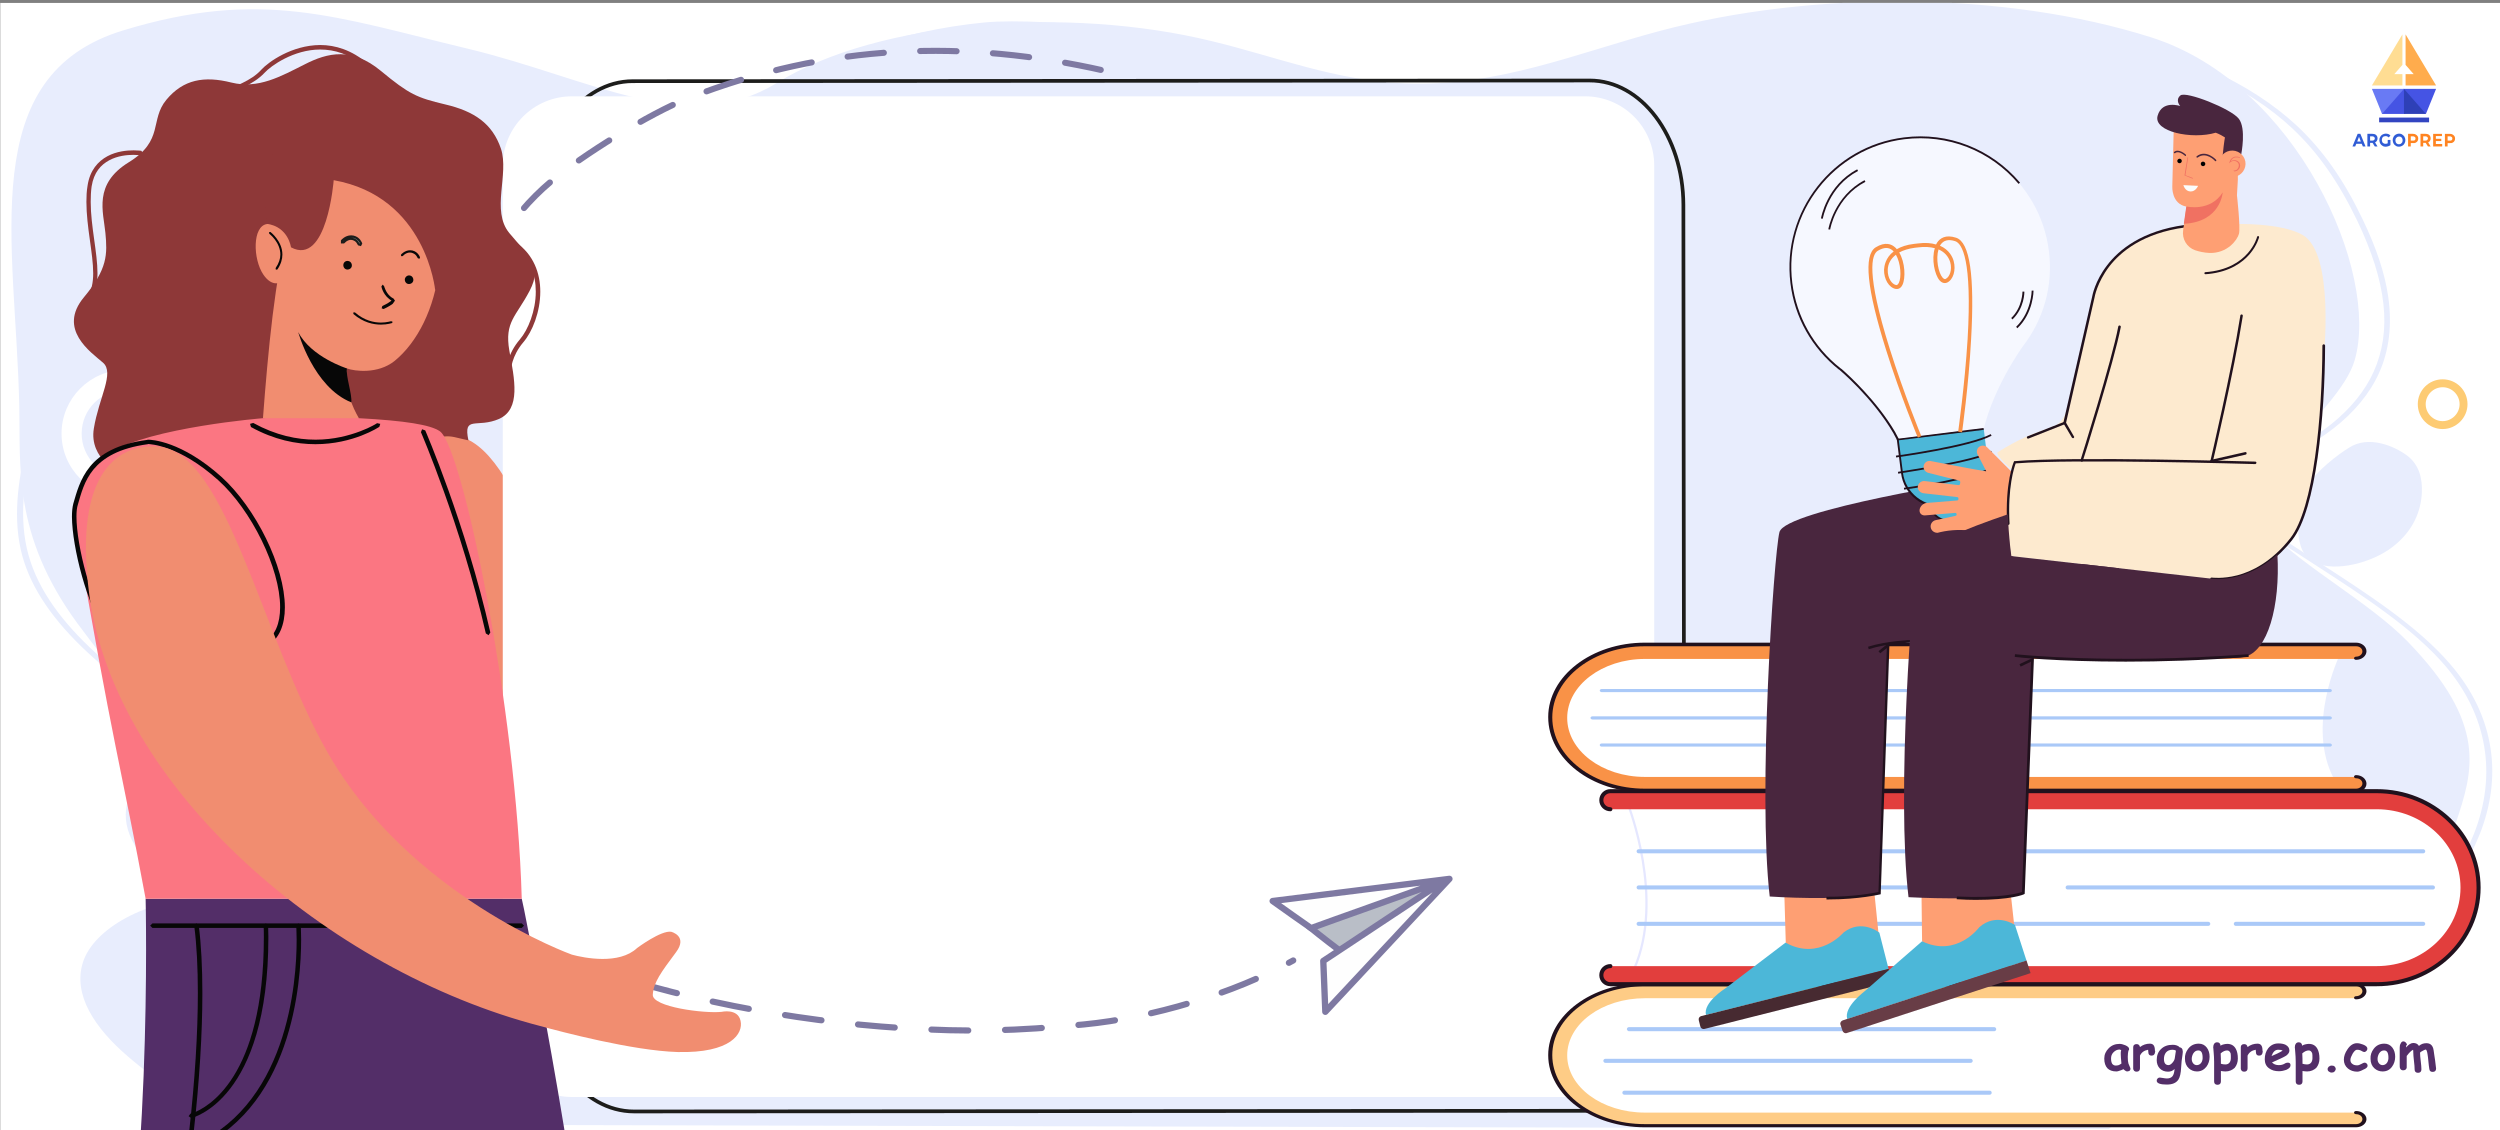 <svg id="erW8IpY3Kbu1" xmlns="http://www.w3.org/2000/svg" xmlns:xlink="http://www.w3.org/1999/xlink" viewBox="0 0 1106 500" shape-rendering="geometricPrecision" text-rendering="geometricPrecision">
<rect x="0" y="0" width="1106" height="500" fill="#808080" stroke="none"/>
<style><![CDATA[
#erW8IpY3Kbu28_to {animation: erW8IpY3Kbu28_to__to 8000ms linear infinite normal forwards}@keyframes erW8IpY3Kbu28_to__to { 0% {offset-distance: 0%} 6.25% {offset-distance: 0%;animation-timing-function: cubic-bezier(0.645,0.045,0.355,1)} 10% {offset-distance: 50%;animation-timing-function: cubic-bezier(0.645,0.045,0.355,1)} 15% {offset-distance: 50%;animation-timing-function: cubic-bezier(0.645,0.045,0.355,1)} 96.25% {offset-distance: 50%;animation-timing-function: cubic-bezier(0.645,0.045,0.355,1)} 100% {offset-distance: 100%}} #erW8IpY3Kbu28_tr {animation: erW8IpY3Kbu28_tr__tr 8000ms linear infinite normal forwards}@keyframes erW8IpY3Kbu28_tr__tr { 0% {transform: rotate(0deg)} 6.25% {transform: rotate(0deg);animation-timing-function: cubic-bezier(0.645,0.045,0.355,1)} 10% {transform: rotate(-7.289deg);animation-timing-function: cubic-bezier(0.645,0.045,0.355,1)} 12.5% {transform: rotate(7.364deg);animation-timing-function: cubic-bezier(0.645,0.045,0.355,1)} 15% {transform: rotate(0deg)} 100% {transform: rotate(0deg)}} #erW8IpY3Kbu28_ts {animation: erW8IpY3Kbu28_ts__ts 8000ms linear infinite normal forwards}@keyframes erW8IpY3Kbu28_ts__ts { 0% {transform: scale(1.405,1.405)} 6.25% {transform: scale(1.405,1.405);animation-timing-function: cubic-bezier(0.645,0.045,0.355,1)} 10% {transform: scale(1,1);animation-timing-function: cubic-bezier(0.645,0.045,0.355,1)} 15% {transform: scale(1,1);animation-timing-function: cubic-bezier(0.645,0.045,0.355,1)} 96.25% {transform: scale(1,1);animation-timing-function: cubic-bezier(0.645,0.045,0.355,1)} 100% {transform: scale(1.405,1.405)}} #erW8IpY3Kbu39_tr {animation: erW8IpY3Kbu39_tr__tr 8000ms linear infinite normal forwards}@keyframes erW8IpY3Kbu39_tr__tr { 0% {transform: translate(485.9px,190.5px) rotate(-11.421deg)} 12.5% {transform: translate(485.9px,190.5px) rotate(-11.421deg);animation-timing-function: cubic-bezier(0.645,0.045,0.355,1)} 15% {transform: translate(485.9px,190.5px) rotate(11.552deg);animation-timing-function: cubic-bezier(0.645,0.045,0.355,1)} 17.5% {transform: translate(485.9px,190.5px) rotate(0deg);animation-timing-function: cubic-bezier(0.645,0.045,0.355,1)} 93.75% {transform: translate(485.9px,190.5px) rotate(0deg);animation-timing-function: cubic-bezier(0.645,0.045,0.355,1)} 96.25% {transform: translate(485.9px,190.5px) rotate(11.552deg);animation-timing-function: cubic-bezier(0.645,0.045,0.355,1)} 98.75% {transform: translate(485.9px,190.5px) rotate(-11.421deg)} 100% {transform: translate(485.9px,190.5px) rotate(-11.421deg)}} #erW8IpY3Kbu39_ts {animation: erW8IpY3Kbu39_ts__ts 8000ms linear infinite normal forwards}@keyframes erW8IpY3Kbu39_ts__ts { 0% {transform: scale(0,0)} 12.5% {transform: scale(0,0);animation-timing-function: cubic-bezier(0.645,0.045,0.355,1)} 15% {transform: scale(1.076,1.076);animation-timing-function: cubic-bezier(0.645,0.045,0.355,1)} 17.5% {transform: scale(1,1);animation-timing-function: cubic-bezier(0.645,0.045,0.355,1)} 93.75% {transform: scale(1,1);animation-timing-function: cubic-bezier(0.645,0.045,0.355,1)} 96.25% {transform: scale(1.076,1.076);animation-timing-function: cubic-bezier(0.645,0.045,0.355,1)} 98.75% {transform: scale(0,0)} 100% {transform: scale(0,0)}} #erW8IpY3Kbu42_tr {animation: erW8IpY3Kbu42_tr__tr 8000ms linear infinite normal forwards}@keyframes erW8IpY3Kbu42_tr__tr { 0% {transform: translate(501px,345.1px) rotate(-11.421deg)} 22.5% {transform: translate(501px,345.1px) rotate(-11.421deg);animation-timing-function: cubic-bezier(0.645,0.045,0.355,1)} 25% {transform: translate(501px,345.1px) rotate(11.552deg);animation-timing-function: cubic-bezier(0.645,0.045,0.355,1)} 27.5% {transform: translate(501px,345.1px) rotate(0deg);animation-timing-function: cubic-bezier(0.645,0.045,0.355,1)} 93.75% {transform: translate(501px,345.1px) rotate(0deg);animation-timing-function: cubic-bezier(0.645,0.045,0.355,1)} 96.25% {transform: translate(501px,345.1px) rotate(11.552deg);animation-timing-function: cubic-bezier(0.645,0.045,0.355,1)} 98.75% {transform: translate(501px,345.1px) rotate(-11.421deg)} 100% {transform: translate(501px,345.1px) rotate(-11.421deg)}} #erW8IpY3Kbu42_ts {animation: erW8IpY3Kbu42_ts__ts 8000ms linear infinite normal forwards}@keyframes erW8IpY3Kbu42_ts__ts { 0% {transform: scale(0,0)} 22.5% {transform: scale(0,0);animation-timing-function: cubic-bezier(0.645,0.045,0.355,1)} 25% {transform: scale(1.076,1.076);animation-timing-function: cubic-bezier(0.645,0.045,0.355,1)} 27.5% {transform: scale(1,1);animation-timing-function: cubic-bezier(0.645,0.045,0.355,1)} 93.75% {transform: scale(1,1);animation-timing-function: cubic-bezier(0.645,0.045,0.355,1)} 96.25% {transform: scale(1.076,1.076);animation-timing-function: cubic-bezier(0.645,0.045,0.355,1)} 98.75% {transform: scale(0,0)} 100% {transform: scale(0,0)}} #erW8IpY3Kbu44_tr {animation: erW8IpY3Kbu44_tr__tr 8000ms linear infinite normal forwards}@keyframes erW8IpY3Kbu44_tr__tr { 0% {transform: translate(477.05px,304.5px) rotate(-11.421deg)} 20% {transform: translate(477.05px,304.5px) rotate(-11.421deg);animation-timing-function: cubic-bezier(0.645,0.045,0.355,1)} 22.5% {transform: translate(477.05px,304.5px) rotate(11.552deg);animation-timing-function: cubic-bezier(0.645,0.045,0.355,1)} 25% {transform: translate(477.05px,304.5px) rotate(0deg);animation-timing-function: cubic-bezier(0.645,0.045,0.355,1)} 93.75% {transform: translate(477.05px,304.5px) rotate(0deg);animation-timing-function: cubic-bezier(0.645,0.045,0.355,1)} 96.25% {transform: translate(477.05px,304.5px) rotate(11.552deg);animation-timing-function: cubic-bezier(0.645,0.045,0.355,1)} 98.75% {transform: translate(477.05px,304.5px) rotate(-11.421deg)} 100% {transform: translate(477.05px,304.5px) rotate(-11.421deg)}} #erW8IpY3Kbu44_ts {animation: erW8IpY3Kbu44_ts__ts 8000ms linear infinite normal forwards}@keyframes erW8IpY3Kbu44_ts__ts { 0% {transform: scale(0,0)} 20% {transform: scale(0,0);animation-timing-function: cubic-bezier(0.645,0.045,0.355,1)} 22.5% {transform: scale(1.076,1.076);animation-timing-function: cubic-bezier(0.645,0.045,0.355,1)} 25% {transform: scale(1,1);animation-timing-function: cubic-bezier(0.645,0.045,0.355,1)} 93.75% {transform: scale(1,1);animation-timing-function: cubic-bezier(0.645,0.045,0.355,1)} 96.25% {transform: scale(1.076,1.076);animation-timing-function: cubic-bezier(0.645,0.045,0.355,1)} 98.75% {transform: scale(0,0)} 100% {transform: scale(0,0)}} #erW8IpY3Kbu45_tr {animation: erW8IpY3Kbu45_tr__tr 8000ms linear infinite normal forwards}@keyframes erW8IpY3Kbu45_tr__tr { 0% {transform: translate(399.55px,270.3px) rotate(-11.421deg)} 15% {transform: translate(399.55px,270.3px) rotate(-11.421deg);animation-timing-function: cubic-bezier(0.645,0.045,0.355,1)} 17.5% {transform: translate(399.55px,270.3px) rotate(11.552deg);animation-timing-function: cubic-bezier(0.645,0.045,0.355,1)} 20% {transform: translate(399.55px,270.3px) rotate(0deg);animation-timing-function: cubic-bezier(0.645,0.045,0.355,1)} 93.75% {transform: translate(399.55px,270.3px) rotate(0deg);animation-timing-function: cubic-bezier(0.645,0.045,0.355,1)} 96.25% {transform: translate(399.55px,270.3px) rotate(11.552deg);animation-timing-function: cubic-bezier(0.645,0.045,0.355,1)} 98.75% {transform: translate(399.55px,270.3px) rotate(-11.421deg)} 100% {transform: translate(399.55px,270.3px) rotate(-11.421deg)}} #erW8IpY3Kbu45_ts {animation: erW8IpY3Kbu45_ts__ts 8000ms linear infinite normal forwards}@keyframes erW8IpY3Kbu45_ts__ts { 0% {transform: scale(0,0)} 15% {transform: scale(0,0);animation-timing-function: cubic-bezier(0.645,0.045,0.355,1)} 17.5% {transform: scale(1.076,1.076);animation-timing-function: cubic-bezier(0.645,0.045,0.355,1)} 20% {transform: scale(1,1);animation-timing-function: cubic-bezier(0.645,0.045,0.355,1)} 93.75% {transform: scale(1,1);animation-timing-function: cubic-bezier(0.645,0.045,0.355,1)} 96.25% {transform: scale(1.076,1.076);animation-timing-function: cubic-bezier(0.645,0.045,0.355,1)} 98.75% {transform: scale(0,0)} 100% {transform: scale(0,0)}} #erW8IpY3Kbu46_tr {animation: erW8IpY3Kbu46_tr__tr 8000ms linear infinite normal forwards}@keyframes erW8IpY3Kbu46_tr__tr { 0% {transform: translate(486.25px,260.8px) rotate(-11.421deg)} 17.5% {transform: translate(486.25px,260.8px) rotate(-11.421deg);animation-timing-function: cubic-bezier(0.645,0.045,0.355,1)} 20% {transform: translate(486.25px,260.8px) rotate(11.552deg);animation-timing-function: cubic-bezier(0.645,0.045,0.355,1)} 22.5% {transform: translate(486.25px,260.8px) rotate(0deg);animation-timing-function: cubic-bezier(0.645,0.045,0.355,1)} 93.75% {transform: translate(486.25px,260.8px) rotate(0deg);animation-timing-function: cubic-bezier(0.645,0.045,0.355,1)} 96.25% {transform: translate(486.25px,260.8px) rotate(11.552deg);animation-timing-function: cubic-bezier(0.645,0.045,0.355,1)} 98.75% {transform: translate(486.25px,260.8px) rotate(-11.421deg)} 100% {transform: translate(486.25px,260.8px) rotate(-11.421deg)}} #erW8IpY3Kbu46_ts {animation: erW8IpY3Kbu46_ts__ts 8000ms linear infinite normal forwards}@keyframes erW8IpY3Kbu46_ts__ts { 0% {transform: scale(0,0)} 17.5% {transform: scale(0,0);animation-timing-function: cubic-bezier(0.645,0.045,0.355,1)} 20% {transform: scale(1.076,1.076);animation-timing-function: cubic-bezier(0.645,0.045,0.355,1)} 22.5% {transform: scale(1,1);animation-timing-function: cubic-bezier(0.645,0.045,0.355,1)} 93.75% {transform: scale(1,1);animation-timing-function: cubic-bezier(0.645,0.045,0.355,1)} 96.25% {transform: scale(1.076,1.076);animation-timing-function: cubic-bezier(0.645,0.045,0.355,1)} 98.75% {transform: scale(0,0)} 100% {transform: scale(0,0)}} #erW8IpY3Kbu49_ts {animation: erW8IpY3Kbu49_ts__ts 8000ms linear infinite normal forwards}@keyframes erW8IpY3Kbu49_ts__ts { 0% {transform: translate(583.687px,416.9px) scale(1,1);animation-timing-function: cubic-bezier(0.645,0.045,0.355,1)} 25% {transform: translate(583.687px,416.9px) scale(1.445,1.445);animation-timing-function: cubic-bezier(0.645,0.045,0.355,1)} 50% {transform: translate(583.687px,416.9px) scale(1,1);animation-timing-function: cubic-bezier(0.645,0.045,0.355,1)} 75% {transform: translate(583.687px,416.9px) scale(1.445,1.445);animation-timing-function: cubic-bezier(0.645,0.045,0.355,1)} 100% {transform: translate(583.687px,416.9px) scale(1,1)}} #erW8IpY3Kbu177_tr {animation: erW8IpY3Kbu177_tr__tr 8000ms linear infinite normal forwards}@keyframes erW8IpY3Kbu177_tr__tr { 0% {transform: translate(846.674px,223.19px) rotate(0deg)} 31.25% {transform: translate(846.674px,223.19px) rotate(0deg);animation-timing-function: cubic-bezier(0.645,0.045,0.355,1)} 35% {transform: translate(846.674px,223.19px) rotate(3.376deg);animation-timing-function: cubic-bezier(0.645,0.045,0.355,1)} 38.75% {transform: translate(846.674px,223.19px) rotate(0deg);animation-timing-function: cubic-bezier(0.645,0.045,0.355,1)} 42.5% {transform: translate(846.674px,223.19px) rotate(3.376deg);animation-timing-function: cubic-bezier(0.645,0.045,0.355,1)} 46.25% {transform: translate(846.674px,223.19px) rotate(0deg)} 100% {transform: translate(846.674px,223.19px) rotate(0deg)}} #erW8IpY3Kbu217_tr {animation: erW8IpY3Kbu217_tr__tr 8000ms linear infinite normal forwards}@keyframes erW8IpY3Kbu217_tr__tr { 0% {transform: translate(877px,219.245px) rotate(0deg);animation-timing-function: cubic-bezier(0.645,0.045,0.355,1)} 25% {transform: translate(877px,219.245px) rotate(-8.285deg);animation-timing-function: cubic-bezier(0.645,0.045,0.355,1)} 50% {transform: translate(877px,219.245px) rotate(0deg);animation-timing-function: cubic-bezier(0.645,0.045,0.355,1)} 75% {transform: translate(877px,219.245px) rotate(-8.285deg);animation-timing-function: cubic-bezier(0.645,0.045,0.355,1)} 100% {transform: translate(877px,219.245px) rotate(0deg)}} #erW8IpY3Kbu223 {animation: erW8IpY3Kbu223_f_p 8000ms linear infinite normal forwards}@keyframes erW8IpY3Kbu223_f_p { 0% {fill: #f6f8ff;animation-timing-function: cubic-bezier(0.645,0.045,0.355,1)} 25% {fill: #fecc86;animation-timing-function: cubic-bezier(0.645,0.045,0.355,1)} 50% {fill: #f6f8ff;animation-timing-function: cubic-bezier(0.645,0.045,0.355,1)} 75% {fill: #fecc86;animation-timing-function: cubic-bezier(0.645,0.045,0.355,1)} 100% {fill: #f6f8ff}} #erW8IpY3Kbu251 {animation: erW8IpY3Kbu251_c_o 8000ms linear infinite normal forwards}@keyframes erW8IpY3Kbu251_c_o { 0% {opacity: 0;animation-timing-function: cubic-bezier(0.645,0.045,0.355,1)} 25% {opacity: 1;animation-timing-function: cubic-bezier(0.645,0.045,0.355,1)} 50% {opacity: 0;animation-timing-function: cubic-bezier(0.645,0.045,0.355,1)} 75% {opacity: 1;animation-timing-function: cubic-bezier(0.645,0.045,0.355,1)} 100% {opacity: 0}} #erW8IpY3Kbu388_ts {animation: erW8IpY3Kbu388_ts__ts 8000ms linear infinite normal forwards}@keyframes erW8IpY3Kbu388_ts__ts { 0% {transform: translate(974.5px,70.2px) scale(1,0);animation-timing-function: cubic-bezier(0.645,0.045,0.355,1)} 2.5% {transform: translate(974.5px,70.2px) scale(1,1);animation-timing-function: cubic-bezier(0.645,0.045,0.355,1)} 5% {transform: translate(974.5px,70.2px) scale(1,0);animation-timing-function: cubic-bezier(0.645,0.045,0.355,1)} 35% {transform: translate(974.5px,70.2px) scale(1,0);animation-timing-function: cubic-bezier(0.645,0.045,0.355,1)} 37.5% {transform: translate(974.5px,70.2px) scale(1,1);animation-timing-function: cubic-bezier(0.645,0.045,0.355,1)} 40% {transform: translate(974.5px,70.2px) scale(1,0);animation-timing-function: cubic-bezier(0.645,0.045,0.355,1)} 71.25% {transform: translate(974.5px,70.2px) scale(1,0);animation-timing-function: cubic-bezier(0.645,0.045,0.355,1)} 73.75% {transform: translate(974.5px,70.2px) scale(1,1);animation-timing-function: cubic-bezier(0.645,0.045,0.355,1)} 76.25% {transform: translate(974.5px,70.2px) scale(1,0)} 100% {transform: translate(974.5px,70.2px) scale(1,0)}} #erW8IpY3Kbu389_ts {animation: erW8IpY3Kbu389_ts__ts 8000ms linear infinite normal forwards}@keyframes erW8IpY3Kbu389_ts__ts { 0% {transform: translate(964.1px,68.9px) scale(1,0);animation-timing-function: cubic-bezier(0.645,0.045,0.355,1)} 2.5% {transform: translate(964.1px,68.9px) scale(1,1);animation-timing-function: cubic-bezier(0.645,0.045,0.355,1)} 5% {transform: translate(964.1px,68.9px) scale(1,0);animation-timing-function: cubic-bezier(0.645,0.045,0.355,1)} 35% {transform: translate(964.1px,68.9px) scale(1,0);animation-timing-function: cubic-bezier(0.645,0.045,0.355,1)} 37.5% {transform: translate(964.1px,68.9px) scale(1,1);animation-timing-function: cubic-bezier(0.645,0.045,0.355,1)} 40% {transform: translate(964.1px,68.9px) scale(1,0);animation-timing-function: cubic-bezier(0.645,0.045,0.355,1)} 71.25% {transform: translate(964.1px,68.9px) scale(1,0);animation-timing-function: cubic-bezier(0.645,0.045,0.355,1)} 73.75% {transform: translate(964.1px,68.9px) scale(1,1);animation-timing-function: cubic-bezier(0.645,0.045,0.355,1)} 76.25% {transform: translate(964.1px,68.9px) scale(1,0)} 100% {transform: translate(964.1px,68.9px) scale(1,0)}} #erW8IpY3Kbu430_tr {animation: erW8IpY3Kbu430_tr__tr 8000ms linear infinite normal forwards}@keyframes erW8IpY3Kbu430_tr__tr { 0% {transform: translate(1007.5px,244.8px) rotate(0deg)} 31.25% {transform: translate(1007.5px,244.8px) rotate(0deg);animation-timing-function: cubic-bezier(0.645,0.045,0.355,1)} 35% {transform: translate(1007.5px,244.8px) rotate(-2.656deg);animation-timing-function: cubic-bezier(0.645,0.045,0.355,1)} 38.75% {transform: translate(1007.5px,244.8px) rotate(0deg);animation-timing-function: cubic-bezier(0.645,0.045,0.355,1)} 42.5% {transform: translate(1007.5px,244.8px) rotate(-2.656deg);animation-timing-function: cubic-bezier(0.645,0.045,0.355,1)} 46.25% {transform: translate(1007.5px,244.8px) rotate(0deg)} 100% {transform: translate(1007.5px,244.8px) rotate(0deg)}} #erW8IpY3Kbu505_ts {animation: erW8IpY3Kbu505_ts__ts 8000ms linear infinite normal forwards}@keyframes erW8IpY3Kbu505_ts__ts { 0% {transform: translate(180.85px,120.53px) scale(1,0)} 6.25% {transform: translate(180.85px,120.53px) scale(1,0);animation-timing-function: cubic-bezier(0.645,0.045,0.355,1)} 8.75% {transform: translate(180.85px,120.53px) scale(1,1);animation-timing-function: cubic-bezier(0.645,0.045,0.355,1)} 11.25% {transform: translate(180.85px,120.53px) scale(1,0);animation-timing-function: cubic-bezier(0.645,0.045,0.355,1)} 47.5% {transform: translate(180.85px,120.53px) scale(1,0);animation-timing-function: cubic-bezier(0.645,0.045,0.355,1)} 50% {transform: translate(180.85px,120.53px) scale(1,1);animation-timing-function: cubic-bezier(0.645,0.045,0.355,1)} 52.5% {transform: translate(180.85px,120.53px) scale(1,0);animation-timing-function: cubic-bezier(0.645,0.045,0.355,1)} 81.25% {transform: translate(180.85px,120.53px) scale(1,0);animation-timing-function: cubic-bezier(0.645,0.045,0.355,1)} 83.75% {transform: translate(180.85px,120.53px) scale(1,1);animation-timing-function: cubic-bezier(0.645,0.045,0.355,1)} 86.25% {transform: translate(180.85px,120.53px) scale(1,0)} 100% {transform: translate(180.85px,120.53px) scale(1,0)}} #erW8IpY3Kbu506_ts {animation: erW8IpY3Kbu506_ts__ts 8000ms linear infinite normal forwards}@keyframes erW8IpY3Kbu506_ts__ts { 0% {transform: translate(153.65px,114.123px) scale(1,0)} 6.25% {transform: translate(153.65px,114.123px) scale(1,0);animation-timing-function: cubic-bezier(0.645,0.045,0.355,1)} 8.75% {transform: translate(153.65px,114.123px) scale(1,1);animation-timing-function: cubic-bezier(0.645,0.045,0.355,1)} 11.25% {transform: translate(153.65px,114.123px) scale(1,0);animation-timing-function: cubic-bezier(0.645,0.045,0.355,1)} 47.5% {transform: translate(153.65px,114.123px) scale(1,0);animation-timing-function: cubic-bezier(0.645,0.045,0.355,1)} 50% {transform: translate(153.65px,114.123px) scale(1,1);animation-timing-function: cubic-bezier(0.645,0.045,0.355,1)} 52.5% {transform: translate(153.65px,114.123px) scale(1,0);animation-timing-function: cubic-bezier(0.645,0.045,0.355,1)} 81.25% {transform: translate(153.65px,114.123px) scale(1,0);animation-timing-function: cubic-bezier(0.645,0.045,0.355,1)} 83.75% {transform: translate(153.65px,114.123px) scale(1,1);animation-timing-function: cubic-bezier(0.645,0.045,0.355,1)} 86.25% {transform: translate(153.65px,114.123px) scale(1,0)} 100% {transform: translate(153.65px,114.123px) scale(1,0)}} #erW8IpY3Kbu520_tr {animation: erW8IpY3Kbu520_tr__tr 8000ms linear infinite normal forwards}@keyframes erW8IpY3Kbu520_tr__tr { 0% {transform: translate(72.351px,236.2px) rotate(17.118deg);animation-timing-function: cubic-bezier(0.645,0.045,0.355,1)} 3.75% {transform: translate(72.351px,236.2px) rotate(4.875deg);animation-timing-function: cubic-bezier(0.645,0.045,0.355,1)} 11.25% {transform: translate(72.351px,236.2px) rotate(17.118deg)} 100% {transform: translate(72.351px,236.2px) rotate(17.118deg)}}
]]></style>
<defs><rect id="erW8IpY3Kbu2" width="1106" height="500" rx="0" ry="0"/></defs><g transform="translate(.127 1.311)" clip-path="url(#erW8IpY3Kbu521)"><g><rect width="1106" height="500.66" rx="0" ry="0" transform="translate(0-.66)" fill="#fff" stroke-width="0"/><g><path d="M569.3,28.9C537.4,13.2,461.5,6.2,435.7,8.6C397,12.3,360.5,25.3,327,47.5C314.2,56,302.7,65.1,291.5,74c-12.7,10-25.9,20.4-40.8,29.8-23.2,14.6-61.2,32.6-109.8,35.3h-.6l.5,2.4h.4c49.7-2.8,88.3-21.1,112-36c15.1-9.5,28.3-19.9,41.1-30c11.1-8.8,22.7-17.9,35.4-26.3C362.6,27.4,398.4,14.6,436.3,11C463.1,8.5,538.2,17.5,568,31.1l.3.2l1.6-2.1-.6-.3Z" fill="#e8edfd"/><path d="M932.9,498.1c70.8-63.8,132.7-74.1,153.4-135.3c7.9-23.3,14-43.8-21.1-80.1-16.4-17-46.6-33.5-60.2-48-21-22.4,29.5-52.1,36.6-76.7c11.2-38.8-25.5-122.3-90.1-142.8s-150-20.8-217.4-2.8c-36.5,9.7-71.6,24.8-112.5,23.2-31.1-1.2-57.3-11.9-85.6-18.7C472.4,1.3,388.6,7.5,343.5,35.4c-39.3,24.3-82.7-2.2-136.4-15.1-58.7-14.1-91.6-26.8-152.6-8.2C-11.3,32,6.8,105.7,8.4,178.2c.6,26.3-3,57,25.6,96.1c34,46.4,66.2,71.4,81.6,109.1c1.3,3.1,2.1,6.8-1.8,9.2-4.8,3.1-13.9,2.7-21.5,2.9-28.3.8-51,14.3-55.7,28.8s5.3,29.3,19.9,41.8c28.7,24.8,42.4,22.1,96.1,30.1l780.3,1.9Z" fill="#e8edfd"/><path d="M107.9,374.3c-5-10.2-13.5-20.4-25-29.8-2.4-2-5.4-4.1-9.3-4.8-4.8-.8-8.1,1.1-10.3,3-10.2,9.2-10.4,22.3-.6,34.6c4,5.1,10.2,10.3,19.2,13.3s21.2,2.9,26.9-4.9c2.3-3.3,1-7.4-.9-11.4Z" fill="#e8edfd"/><path d="M1020.6,213.8c-4.1,6.8-4.5,13.7-4,20.2.4,5.3,1.6,10.9,7.7,13.7c8.8,4.1,25,0,34.1-7.1c9.2-7.1,12.5-15.9,12.9-23.9.3-6.2-1.1-12.5-6.7-16.6s-16.9-9-25.6-3.3c-4.7,2.9-14.3,10.1-18.4,17Z" fill="#e8edfd"/><g><path d="M995.6,206.3l3.1-1c12.6-3.9,24.2-9.8,33.4-17c9.3-7.2,16.3-15.7,20.3-24.7c4.5-10,5.8-21.4,4-33.8-1.5-10.3-5.2-21.4-11.3-34.1-8.3-17.4-17.5-30.5-29-41.3-10.3-9.6-23.2-18-38.5-24.9-14.5-6.6-30.8-11.6-48.5-15.1-34.6-6.8-72-6.9-105.3-.2l.9,1.7C895,1.8,974.6,18.5,1014,55.5c11.3,10.6,20.4,23.6,28.7,40.8c13.1,27.4,15.4,48.7,7.3,66.8-7.6,17-25.9,31.6-49.3,39.7l1.9-3.2-2.5-.7-4.5,7.4Z" fill="#e8edfd"/></g><g><path d="M958.2,475c36.4-8.1,62.2-25.4,78.5-37.6c30.7-23.2,50.9-46.5,60.1-69.4c5.1-12.8,6.8-25.7,4.9-38.2-2-13.2-7.9-25.7-17.6-37-14.2-16.7-36.4-31.1-57.9-45l-38.9-25.2-2.1.8l38.9,25.2c21.4,13.8,43.5,28.2,57.6,44.7c18.6,21.8,23,48.2,12.6,74.4-9.1,22.7-29.1,45.9-59.6,68.9-16.1,12.1-41.5,29.2-77.3,37.1l.8,1.3Z" fill="#e8edfd"/></g><g><path d="M178.2,396.1l2.5-.7c-17-25.8-49.1-46.2-80.1-66-3.7-2.4-7.6-4.8-11.3-7.2-32.5-20.9-67.9-45.9-76.8-77.9-4.6-16.4-1.7-33.5,1.3-46.5c2.7-11.7,6.8-25.4,16.9-37.9c10.8-13.4,27.1-23.9,46-29.4l-.9-1.3c-19.6,5.7-36.4,16.5-47.5,30.3C18,172.2,13.8,186,11.1,197.8c-3,13.2-5.9,30.4-1.3,47c4,14.3,13.5,28.3,28.9,42.6c14.6,13.6,32.7,25.8,48.4,35.9c3.7,2.4,7.6,4.9,11.3,7.2c31,19.7,63,40.1,79.8,65.6Z" fill="#e8edfd"/></g><g><path d="M222.4,270.2l-1.4,2.4c-17.1-25.6-24.9-65.4-32.5-103.9-.9-4.6-1.8-9.4-2.8-14-8.1-40.3-18.9-84.9-43.9-104.1-12.8-9.8-28.5-12.1-40.8-13-11-.8-24.1-.8-38.1,5.9-15,7.1-23.5,21.2-34.2,39.2l-.9-1.3C39,62.6,48,48,63.3,40.7c14.2-6.7,27.5-6.8,38.6-6c12.4.9,28.2,3.2,41.1,13.2c11.2,8.6,20.4,22.8,28.1,43.3c7.3,19.4,12.3,42,16.2,61.6.9,4.6,1.9,9.4,2.8,14c7.6,38.3,15.4,77.9,32.3,103.4Z" fill="#e8edfd"/></g></g><path d="M379.2,365.7c-2.8-5-9.2-1.3-9.2-1.3-7,3-30,7-31.3,1.7s.6-10.6,4.3-21c3-8.4-4.7-8-4.7-8-4.5.6-12.3,11.3-12.3,11.3-5.4,9.5-21,11.1-26.7,11.3-.1,0-76.5-3.5-130-54-42.7-40.3-81.2-112.8-110.5-107-17,3.3-33.7,20.9-10.5,71.5c35.9,78.3,150,128.2,246.9,123.8c9.6-.3,42.3-1.6,61.5-6.9c22.7-6.4,25.4-16.4,22.5-21.4Z" transform="matrix(.956 0.294-.294 0.956 203.025-15.835)" fill="#f18d70"/><g><g><g><g><path d="M703.7,490.1l-423.3.3c-22.9,0-41.4-24.6-41.5-55l-.4-345.7c0-30.4,18.5-55.1,41.3-55.1l423.3-.3c22.9,0,41.4,24.6,41.5,55L745,435c.1,30.4-18.4,55-41.3,55.1Z" fill="none" stroke="#1d1d1b" stroke-width="1.64" stroke-linecap="round" stroke-linejoin="round" stroke-miterlimit="10"/></g></g></g><g><path d="M701.2,484h-448.3c-16.9,0-30.6-13.7-30.6-30.6v-381.5c0-16.9,13.7-30.6,30.6-30.6h448.2c16.9,0,30.6,13.7,30.6,30.6v381.5c.1,16.9-13.6,30.6-30.5,30.6Z" clip-rule="evenodd" fill="#fff" fill-rule="evenodd"/></g></g><g><g id="erW8IpY3Kbu28_to" style="offset-path:path('M462.45,226.339L462.45,156.189L462.45,156.189L462.45,156.189Q462.45,226.339,462.45,226.339');offset-rotate:0deg"><g id="erW8IpY3Kbu28_tr" transform="rotate(0)"><g id="erW8IpY3Kbu28_ts" transform="scale(1.405,1.405)"><g transform="translate(-462.45,-153.95)"><g><path d="M471.4,131.1c-6,0-10.3-2.7-13.1-8.2-2.1-4.2-3.1-9.7-3.1-16.4c0-5.7,1.4-10.7,4.1-14.9c3.2-5,7.5-7.4,13-7.4c5.2,0,9.2,2.2,12.1,6.6c2.5,3.8,3.7,8.4,3.7,13.9c0,8.8-1.4,15.4-4.2,19.8-2.7,4.4-6.9,6.6-12.5,6.6Zm.9-41.3c-3.7,0-6.5,1.9-8.7,5.6-1.8,3.1-2.7,6.6-2.7,10.6c0,6.5.9,11.3,2.6,14.5s4.4,4.9,7.9,4.9c4.2,0,7.1-2.4,9-7.1c1.3-3.3,1.9-7.5,1.9-12.5c0-5.3-.8-9.3-2.5-12s-4.2-4-7.5-4Z"/><path d="M496.3,132.7c-1,0-1.9-.4-2.6-1.1s-1.1-1.6-1.1-2.6.4-1.9,1.1-2.6s1.6-1.1,2.6-1.1s1.9.4,2.6,1.1s1.1,1.6,1.1,2.6-.4,1.9-1.1,2.6c-.8.7-1.6,1.1-2.6,1.1Z"/><path d="M523.8,131.6c-5.1,0-8.9-1.9-11.3-5.6-2-3.1-3-7.2-3-12.3c0-9.7,3.9-18.1,11.8-25.2l2.8-2.8c1.4-1.3,2.4-1.9,3.1-1.9.8,0,1.5.3,2.1.8.6.6.9,1.2.9,2c0,.7-1,2.1-3,4.1l-6,5.9c-1.6,1.6-3,4-4.1,7.3c1.7-.8,3.2-1.4,4.5-1.8s2.3-.6,3.2-.6c4.6,0,8.1,1.2,10.6,3.7s3.7,5.9,3.7,10.4c0,4.7-1.3,8.5-4,11.5-2.9,3-6.6,4.5-11.3,4.5Zm0-24.2c-1.7,0-3.2.3-4.5.9-.5.2-1.8,1-3.9,2.3-.1,1-.2,2.1-.2,3.1c0,3.5.6,6.4,1.8,8.6c1.5,2.8,3.8,4.2,7,4.2c3,0,5.3-1.1,6.9-3.2c1.5-2,2.3-4.6,2.3-7.8c0-2.7-.8-4.7-2.3-6.1-1.6-1.3-4-2-7.1-2Z"/></g><g><path d="M366,211.8h-6.1-6.1c-1.4,0-2.5-.1-3-.3-1-.4-1.6-1.2-1.6-2.3c0-2.1,1.6-3.1,4.8-3.1h1.5l1.3.1c0-1-.1-2.4-.3-4.4-.2-1.9-.3-3.4-.3-4.4c0-2.6.2-6.6.7-11.9.5-5.2.7-9.2.6-12-2.8,2.1-4.5,3.2-5.3,3.2s-1.5-.3-2.1-.9-.9-1.3-.9-2.1c0-1,.9-2.1,2.7-3.5c1.1-.8,2.7-2,4.7-3.8c1.8-1.8,3.5-2.7,5.2-2.7c1.4,0,2.1.8,2.1,2.4c0,.5-.1,1.2-.2,2.1s-.2,1.6-.2,2.1c0,.7,0,1.7.1,3.1s.1,2.4.1,3.1c0,2.3-.2,5.8-.7,10.5s-.7,8.1-.7,10.5c0,1.2.1,2.6.2,4.4.2,1.7.3,3.1.3,4.2l3.2-.1c.9,0,1.6.3,2.1.8.6.6.8,1.3.8,2.1c0,.9-.3,1.6-.8,2.1-.6.5-1.3.8-2.1.8Z"/></g><path d="M390.9,213c-6.3,0-10.8-2.9-13.7-8.6-2.2-4.4-3.3-10.1-3.3-17.2c0-6,1.4-11.2,4.3-15.6c3.4-5.2,7.9-7.8,13.7-7.8c5.4,0,9.6,2.3,12.7,6.9c2.6,4,3.9,8.9,3.9,14.6c0,9.2-1.5,16.1-4.4,20.8-2.9,4.6-7.3,6.9-13.2,6.9Zm1-43.2c-3.8,0-6.9,1.9-9.1,5.8-1.9,3.3-2.8,7-2.8,11.1c0,6.8.9,11.9,2.7,15.3s4.6,5.1,8.2,5.1c4.4,0,7.5-2.5,9.4-7.5c1.3-3.5,2-7.8,2-13.2c0-5.6-.9-9.8-2.6-12.5-1.8-2.8-4.4-4.1-7.8-4.1Z"/><g><path d="M425.8,189.2c0,17.3-3.5,28.6-10.5,34.1-.7.5-1.3.8-1.8.8-.6,0-1.1-.3-1.5-.8-.4-.6-.6-1.2-.6-2c0-1,.5-2.1,1.4-3.1.8-.8,1.5-1.7,2.3-2.5c3.8-5.4,5.7-14,5.7-25.6c0-4.5-.5-9.1-1.4-13.8-1.1-5.4-2.5-9.5-4.3-12.4-.8-1.1-1.5-2.1-2.3-3.2-1-1.5-1.5-2.7-1.5-3.5s.2-1.6.7-2.2c.4-.7,1-1,1.5-1c.4,0,.9.3,1.6,1c3.3,3.2,5.9,8.3,7.9,15.4c1.9,6.3,2.8,12.6,2.8,18.8Z"/></g><path d="M574.2,152.7h-159.7c-.8,0-1.5-.8-1.5-1.9c0-1,.7-1.9,1.5-1.9h159.7c.8,0,1.5.8,1.5,1.9c0,1-.7,1.9-1.5,1.9Z"/></g></g></g></g><g id="erW8IpY3Kbu39_tr" transform="translate(485.9,190.5) rotate(-11.421)"><g id="erW8IpY3Kbu39_ts" transform="scale(0,0)"><g transform="translate(-485.9,-190.5)"><path d="M504,215.6c-6.3,0-10.8-2.9-13.7-8.6-2.2-4.4-3.3-10.1-3.3-17.2c0-6,1.4-11.2,4.3-15.6c3.4-5.2,7.9-7.8,13.7-7.8c5.4,0,9.6,2.3,12.7,6.9c2.6,4,3.9,8.9,3.9,14.6c0,9.2-1.5,16.1-4.4,20.8-3,4.6-7.4,6.9-13.2,6.9Zm.9-43.3c-3.8,0-6.9,1.9-9.1,5.8-1.9,3.3-2.8,7-2.8,11.1c0,6.8.9,11.9,2.7,15.3s4.6,5.1,8.2,5.1c4.4,0,7.5-2.5,9.4-7.5c1.3-3.5,2-7.8,2-13.2c0-5.6-.9-9.8-2.6-12.5s-4.3-4.1-7.8-4.1Z" fill="#e30613"/><path d="M465.2,215.6c-5.4,0-9.3-2-11.9-5.9-2.1-3.2-3.1-7.5-3.1-12.9c0-10.2,4.1-19,12.4-26.5l2.9-2.9c1.4-1.4,2.5-2,3.2-2c.8,0,1.5.3,2.2.9.6.6.9,1.3,1,2.1c0,.7-1,2.2-3.1,4.3l-6.3,6.1c-1.7,1.7-3.1,4.2-4.3,7.7c1.8-.8,3.4-1.4,4.7-1.8s2.4-.6,3.3-.6c4.8,0,8.5,1.3,11.1,3.9s3.9,6.2,3.9,10.9c0,4.9-1.4,8.9-4.2,12-3,3.1-6.9,4.7-11.8,4.7Zm0-25.4c-1.8,0-3.4.3-4.8.9-.5.2-1.9,1-4,2.4-.1,1.1-.2,2.2-.2,3.2c0,3.7.6,6.7,1.9,9c1.6,3,4,4.4,7.3,4.4c3.1,0,5.5-1.1,7.2-3.3c1.6-2.1,2.4-4.8,2.4-8.2c0-2.8-.8-4.9-2.4-6.3-1.7-1.3-4.1-2.1-7.4-2.1Z"/></g></g></g><g id="erW8IpY3Kbu42_tr" transform="translate(501,345.1) rotate(-11.421)"><g id="erW8IpY3Kbu42_ts" transform="scale(0,0)"><g transform="translate(-501,-345.1)"><path d="M500.7,369.7c-6.3,0-10.8-2.9-13.7-8.6-2.2-4.4-3.3-10.1-3.3-17.2c0-6,1.4-11.2,4.3-15.6c3.4-5.2,7.9-7.8,13.7-7.8c5.4,0,9.6,2.3,12.7,6.9c2.6,4,3.9,8.9,3.9,14.6c0,9.2-1.5,16.1-4.4,20.8-3,4.6-7.4,6.9-13.2,6.9Zm.9-43.3c-3.8,0-6.9,1.9-9.1,5.8-1.9,3.3-2.8,7-2.8,11.1c0,6.8.9,11.9,2.7,15.3s4.6,5.1,8.2,5.1c4.4,0,7.5-2.5,9.4-7.5c1.3-3.5,2-7.8,2-13.2c0-5.6-.9-9.8-2.6-12.5s-4.3-4.1-7.8-4.1Z" fill="#e30613"/></g></g></g><g id="erW8IpY3Kbu44_tr" transform="translate(477.05,304.5) rotate(-11.421)"><g id="erW8IpY3Kbu44_ts" transform="scale(0,0)"><path d="M578.5,306.6h-202.9c-1.2,0-2.1-.9-2.1-2.1s.9-2.1,2.1-2.1h202.9c1.2,0,2.1.9,2.1,2.1s-1,2.1-2.1,2.1Z" transform="translate(-477.05,-304.5)"/></g></g><g id="erW8IpY3Kbu45_tr" transform="translate(399.55,270.3) rotate(-11.421)"><g id="erW8IpY3Kbu45_ts" transform="scale(0,0)"><path d="M421.8,272.4h-44.5c-1.2,0-2.1-.9-2.1-2.1s.9-2.1,2.1-2.1h44.5c1.2,0,2.1.9,2.1,2.1s-1,2.1-2.1,2.1Z" transform="translate(-399.55,-270.3)"/></g></g><g id="erW8IpY3Kbu46_tr" transform="translate(486.25,260.8) rotate(-11.421)"><g id="erW8IpY3Kbu46_ts" transform="scale(0,0)"><g transform="translate(-486.25,-260.8)"><path d="M504.3,285.9c-6.3,0-10.8-2.9-13.7-8.6-2.2-4.4-3.3-10.1-3.3-17.2c0-6,1.4-11.2,4.3-15.6c3.4-5.2,7.9-7.8,13.7-7.8c5.4,0,9.6,2.3,12.7,6.9c2.6,4,3.9,8.9,3.9,14.6c0,9.2-1.5,16.1-4.4,20.8-2.9,4.6-7.3,6.9-13.2,6.9Zm1-43.3c-3.8,0-6.9,1.9-9.1,5.8-1.9,3.3-2.8,7-2.8,11.1c0,6.8.9,11.9,2.7,15.3s4.6,5.1,8.2,5.1c4.4,0,7.5-2.5,9.4-7.5c1.3-3.5,2-7.8,2-13.2c0-5.6-.9-9.8-2.6-12.5-1.8-2.7-4.4-4.1-7.8-4.1Z"/><path d="M465.6,285.9c-5.4,0-9.3-2-11.9-5.9-2.1-3.2-3.1-7.5-3.1-12.9c0-10.2,4.1-19,12.4-26.5l2.9-2.9c1.4-1.4,2.5-2,3.2-2c.8,0,1.5.3,2.2.9.6.6.9,1.3,1,2.1c0,.7-1,2.2-3.1,4.3l-6.3,6.1c-1.7,1.7-3.1,4.2-4.3,7.7c1.8-.8,3.4-1.4,4.7-1.8s2.4-.6,3.3-.6c4.8,0,8.5,1.3,11.1,3.9s3.9,6.2,3.9,10.9c0,4.9-1.4,8.9-4.2,12-3.1,3.1-7,4.7-11.8,4.7Zm0-25.4c-1.8,0-3.4.3-4.8.9-.5.2-1.9,1-4,2.4-.1,1.1-.2,2.2-.2,3.2c0,3.7.6,6.7,1.9,9c1.6,3,4,4.4,7.3,4.4c3.1,0,5.5-1.1,7.2-3.3c1.6-2.1,2.4-4.8,2.4-8.2c0-2.8-.8-4.9-2.4-6.3-1.7-1.4-4.1-2.1-7.4-2.1Z"/></g></g></g></g><g id="erW8IpY3Kbu49_ts" transform="translate(583.687,416.9) scale(1,1)"><g transform="translate(-583.687,-416.9)"><path d="M580.3,406.5c-.3.2-.6.4-.8.6s-.4.5-.3.8c-.2.2-.2.4-.2.6c0,.1,0,.1,0,.1c5.6,4.6,11.4,9,17.2,13.4c4.7-2.4,8.5-4.5,12.1-6.7.5-.3.9-.6,1.4-.9c2.3-1.4,4.2-2.8,5.9-4.2c3-2.4,6.2-5,9.6-8c2.1-1.8,4-3.5,5.6-5.1c1.4-1.3,3-2.9,4.4-4.5.4-.5.9-1.1,1.3-1.7.2-.4.5-.9.6-1.5c0-.2,0-.3,0-.4c0-.2-.1-.3-.2-.5-1.5.3-3,.5-4.5.7-1.6.2-3.3.4-4.9.5-.1,0-.2.1-.4.1l-.5.1c-1.2.3-2.3.5-3.5.8-1.1.2-2.2.4-3.3.6-.4.1-.9.1-1.3.2-.7.1-1.4.2-2.1.3-4.1.6-8.4,1.6-12.7,3-7.2,2.3-14.1,5.6-20.7,9.8-.9.7-1.8,1.3-2.7,1.9" fill="#b9bec7" stroke="#7e79a2" stroke-width="2.797" stroke-linecap="round" stroke-linejoin="round" stroke-miterlimit="10"/><path d="M579.9,409.3c3.6-1.3,7.2-2.6,10.8-3.9c15.1-5.4,30.3-10.8,45.4-16.2.2-.1.4,0,.5.2s0,.4-.2.5c-.1,0-.1,0-.2.1c0,.1-.1.1-.1.1l-.1.1c0,0,0,0,0,0-.3.2-.7.5-1.1.7-.1.1-.3.2-.4.3-7.9,5.2-15.8,10.5-23.7,15.7-8.5,5.6-17,11.3-25.5,16.9.3,7.5.6,15,.9,22.5c18.3-19.6,36.6-39.2,54.9-58.8-26,3.3-52.1,6.5-78.2,9.8c5.7,4.1,11.3,8,17,12" fill="#fefefe" stroke="#7e79a2" stroke-width="2.797" stroke-linecap="round" stroke-linejoin="round" stroke-miterlimit="10"/></g></g><g><g><path d="M55.3,218.7c-15.5,0-28.2-12.6-28.2-28.2c0-15.5,12.6-28.2,28.2-28.2c15.5,0,28.2,12.6,28.2,28.2-.1,15.5-12.7,28.2-28.2,28.2Zm0-47.5c-10.6,0-19.3,8.6-19.3,19.3c0,10.6,8.6,19.3,19.3,19.3s19.3-8.6,19.3-19.3c-.1-10.6-8.7-19.3-19.3-19.3Z" fill="#fff"/></g><g><path d="M1080.5,188.5c-6.1,0-11-4.9-11-11s4.9-11,11-11s11,4.9,11,11c0,6-5,11-11,11Zm0-18.5c-4.1,0-7.5,3.4-7.5,7.5s3.4,7.5,7.5,7.5s7.5-3.4,7.5-7.5-3.4-7.5-7.5-7.5Z" fill="#fdcb73"/></g></g><g transform="translate(-5.3 0)"><g><path d="M1095.1,56c-.7-1.1-1.7-2.1-2.8-2.6-1-.5-2-.7-3.2-.7h-2.2c-.2,0-.4,0-.7,0-.2,0-.4,0-.7,0h-1v-2c0-.9-.2-1.7-.6-2.5l3.3-8.1c.3-.8.5-1.8.4-2.6.2-1.3,0-2.7-.7-3.9L1073.4,11c-1-1.7-2.9-2.6-4.7-2.3-1.8-.3-3.7.6-4.7,2.3l-13.5,22.6c-.7,1.2-.9,2.5-.7,3.9-.1.9,0,1.8.4,2.6l3.3,8.1c-.4.7-.6,1.6-.6,2.5v2h-.3c-.5,0-1.1.1-1.5.3-.5-.2-1-.3-1.5-.3h-1.2c-1.9,0-3.7,1.2-4.4,3.1l-2.3,5.6c-.7,1.6-.5,3.5.4,5s2.4,2.4,4.1,2.4h1.2c.6,0,1.1-.1,1.6-.3.5.2,1.1.3,1.6.3h1.2c.1,0,.3,0,.4,0s.3,0,.4,0h1.2c.4,0,.7,0,1-.1.3.1.7.1,1,.1h1.3c.5,0,1-.1,1.4-.2.7.2,1.4.3,2.2.3.9,0,1.7-.1,2.5-.4.2-.1.3-.1.5-.2.9.4,1.9.6,2.9.6.8,0,1.6-.1,2.4-.4.5.2,1,.3,1.6.3h1.2c.8,0,1.5-.2,2.2-.6.7.4,1.4.6,2.2.6h1.2c.4,0,.7,0,1-.1.3.1.7.1,1,.1h1.3c.2,0,.4,0,.5,0c.2,0,.4,0,.6,0h4c.2,0,.4,0,.6,0s.4,0,.6,0h1.2c1.6,0,3-.8,3.9-2.1.1,0,.2-.1.3-.1c1.2-.6,2.2-1.5,2.9-2.7s1.1-2.5,1.1-4c-.3-1.4-.6-2.7-1.3-3.9" fill="#fff"/><path d="M1059,49.1h9.7c2.1-1.3,8.3-.6,9.7,0l4.5-11.1h-14.2c-3.3,0-10.6,8.6-9.7,11.1" fill="#4554e4"/><rect width="22.1" height="2.1" rx="0" ry="0" transform="translate(1057.7 50.7)" fill="#3345c1"/><polygon points="1082.9,36.5 1069.4,36.5 1069.4,31.5 1073,31.5 1069.4,27.4 1069.4,13.9" fill="#ffac4d"/><g><path d="M1067.3,62.3c.2-.2.4-.4.6-.6.1-.3.2-.6.2-.9s-.1-.7-.2-.9c-.1-.3-.3-.5-.6-.6-.2-.2-.5-.2-.8-.2s-.6.1-.8.2c-.2.2-.4.4-.6.6-.1.3-.2.6-.2.9s.1.7.2.9c.1.3.3.5.6.6.2.2.5.2.8.2s.6-.1.8-.2m-2.2.9c-.4-.2-.8-.6-1-1s-.4-.9-.4-1.5c0-.5.1-1,.4-1.5.2-.4.6-.8,1-1s.9-.4,1.4-.4s1,.1,1.4.4.8.6,1,1s.4.9.4,1.5c0,.5-.1,1-.4,1.5-.2.4-.6.8-1,1s-.9.4-1.4.4-1-.1-1.4-.4m-3.5-2.6h1.1v2.3c-.3.2-.6.4-1,.5s-.7.2-1.1.2c-.5,0-1-.1-1.4-.4-.4-.2-.8-.6-1-1s-.4-.9-.4-1.5.1-1,.4-1.5c.2-.4.6-.8,1-1s.9-.4,1.4-.4c.4,0,.9.1,1.2.2.4.2.7.4.9.7l-.8.8c-.4-.4-.8-.6-1.3-.6-.3,0-.6.1-.9.2s-.5.4-.6.6c-.1.3-.2.6-.2.9s.1.7.2.9c.1.3.3.5.6.6.3.2.5.2.9.2.3,0,.6-.1.9-.2v-1.5Zm-6.1-1.3c-.2-.2-.5-.3-.8-.3h-1v1.9h1c.4,0,.6-.1.8-.3s.3-.4.3-.7c-.1-.2-.1-.5-.3-.6m.3,4.2l-1-1.6h-.1-1v1.6h-1.2v-5.6h2.2c.5,0,.8.1,1.2.2.3.2.6.4.8.7s.3.7.3,1.1-.1.8-.3,1.1-.4.5-.8.7l1.1,1.8h-1.2Zm-6.2-2.2l-.8-2.1-.8,2.1h1.6Zm.4,1h-2.4l-.5,1.2h-1.2l2.3-5.6h1.2l2.3,5.6h-1.2l-.5-1.2Z" fill="#305cd5"/><path d="M1089.8,60.7c.2-.2.3-.4.3-.7s-.1-.6-.3-.7c-.2-.2-.5-.3-.8-.3h-1v1.9h1c.4,0,.6,0,.8-.2m.4-2.5c.3.2.6.4.8.7s.3.7.3,1.1-.1.8-.3,1.1-.4.5-.8.7c-.3.2-.7.2-1.2.2h-1v1.5h-1.2v-5.6h2.2c.5,0,.9.1,1.2.3m-4.6,4.3v1h-4v-5.6h3.9v1h-2.7v1.2h2.4v1h-2.4v1.3h2.8Zm-6.6-3.2c-.2-.2-.5-.3-.8-.3h-1v1.9h1c.4,0,.6-.1.8-.3s.3-.4.3-.7c0-.2-.1-.5-.3-.6m.3,4.2l-1-1.6h-.1-1v1.6h-1.2v-5.6h2.2c.5,0,.8.1,1.2.2.3.2.6.4.8.7s.3.7.3,1.1-.1.8-.3,1.1-.4.5-.8.7l1.1,1.8h-1.2Zm-5.8-2.8c.2-.2.3-.4.3-.7s-.1-.6-.3-.7c-.2-.2-.5-.3-.8-.3h-1v1.9h1c.3,0,.6,0,.8-.2m.4-2.5c.3.2.6.4.8.7s.3.7.3,1.1-.1.8-.3,1.1-.4.5-.8.7c-.3.2-.7.2-1.2.2h-1v1.5h-1.2v-5.6h2.2c.5,0,.9.1,1.2.3" fill="#ff8421"/></g><polygon points="1068,27.4 1064.4,31.5 1068,31.5 1068,36.5 1054.5,36.5 1068,13.9" fill="#ffdd93"/><polygon points="1059,49.1 1068.7,38 1054.5,38" fill="#697af4"/><polygon points="1068.7,38 1068.7,49.1 1078.4,49.1" fill="#2e40b7"/></g></g><g><g><g><g><g><path d="M903.7,396.9h161.6c.5,0,.9-.4.9-.9s-.4-.9-.9-.9h-161.6c-.5,0-.9.4-.9.9s.4.9.9.9Z" fill="#aac9f8"/></g></g></g><g><g><g><g><g><path d="M1034.9,438.8c0,0-15.1,30.2-2.4,53l-291.2,1.9-26.9-1.9-23.7-11.6v-17.8l6.6-14.7l21.5-8.9h316.1Z" fill="#fff"/></g></g></g></g></g><g><g><g><g><path d="M727.6,496.7h314.6c2,0,3.7-1.3,3.7-2.9s-1.7-2.9-3.7-2.9h-314.6c-19,0-34.4-11.4-34.4-25.3c0-14,15.5-25.3,34.4-25.3h314.6c2,0,3.7-1.3,3.7-2.9s-1.7-2.9-3.7-2.9h-314.6c-23.1,0-41.9,14-41.9,31.2c0,17,18.8,31,41.9,31Z" fill="#fecc86"/></g></g></g></g><g><g><g><g><path d="M727.6,497.4h314.6c2.5,0,4.6-1.6,4.6-3.6s-2.1-3.6-4.6-3.6c-.5,0-.9.3-.9.7s.4.7.9.7c1.6,0,2.8,1,2.8,2.2s-1.3,2.2-2.8,2.2h-314.6c-22.6,0-41-13.7-41-30.5s18.4-30.5,41-30.5h314.6c1.6,0,2.8,1,2.8,2.2s-1.3,2.2-2.8,2.2c-.5,0-.9.3-.9.7s.4.7.9.7c2.5,0,4.6-1.6,4.6-3.6s-2.1-3.6-4.6-3.6h-314.6c-23.6,0-42.8,14.3-42.8,31.9s19.2,31.9,42.8,31.9Z" fill="#21111d"/></g></g></g></g><g><g><g><g><g><path d="M720.2,354.8c0,0,16.3,41.4,2.6,72.6l313.8,2.7l29-2.7l25.5-15.9v-24.4L1084,367l-23.2-12.2h-340.6Z" fill="#fff" stroke="#e5e7ff" stroke-miterlimit="10"/></g></g></g></g></g><g><g><g><g><path d="M1051.3,434.1h-339c-2.2,0-4-1.8-4-4s1.8-4,4-4h339c20.5,0,37.1-15.6,37.1-34.7s-16.6-34.7-37.1-34.7h-339c-2.2,0-4-1.8-4-4s1.8-4,4-4h339c24.9,0,45.1,19.2,45.1,42.7.1,23.5-20.2,42.7-45.1,42.7Z" fill="#e23e3d"/></g></g></g></g><g><g><g><path d="M724.8,392.2h166.4c.5,0,.9-.4.9-.9s-.4-.9-.9-.9h-166.4c-.5,0-.9.4-.9.9s.4.9.9.9Z" fill="#aac9f8"/></g></g></g><g><g><g><path d="M914.6,392.2h161.6c.5,0,.9-.4.9-.9s-.4-.9-.9-.9h-161.6c-.5,0-.9.4-.9.9s.4.9.9.9Z" fill="#aac9f8"/></g></g></g><g><g><g><path d="M720.5,454.9h161.6c.5,0,.9-.4.9-.9s-.4-.9-.9-.9h-161.6c-.5,0-.9.4-.9.9.1.5.5.9.9.9Z" fill="#aac9f8"/></g></g></g><g><g><g><path d="M710.1,468.9h161.6c.5,0,.9-.4.9-.9s-.4-.9-.9-.9h-161.6c-.5,0-.9.4-.9.9s.4.9.9.9Z" fill="#aac9f8"/></g></g></g><g><g><g><path d="M718.5,483h161.6c.5,0,.9-.4.9-.9s-.4-.9-.9-.9h-161.6c-.5,0-.9.4-.9.9s.4.9.9.9Z" fill="#aac9f8"/></g></g></g><g><g><g><path d="M989,408.3h82.9c.5,0,.9-.4.9-.9s-.4-.9-.9-.9h-82.9c-.5,0-.9.4-.9.9s.4.9.9.9Z" fill="#aac9f8"/></g></g></g><g><g><g><path d="M724.8,408.3h252c.5,0,.9-.4.9-.9s-.4-.9-.9-.9h-252c-.5,0-.9.4-.9.9s.4.9.9.9Z" fill="#aac9f8"/></g></g></g><g><g><g><g><g><path d="M1034.9,288.6c0,0-15.1,31.2-2.4,54.8l-291.2,2-26.9-2-23.7-12v-18.4l6.6-15.2l21.5-9.2h316.1Z" fill="#fff"/></g></g></g></g></g><g><g><g><g><path d="M727.6,348.4h314.6c2,0,3.7-1.4,3.7-3c0-1.7-1.7-3-3.7-3h-314.6c-19,0-34.4-11.7-34.4-26.1s15.5-26.1,34.4-26.1h314.6c2,0,3.7-1.4,3.7-3c0-1.7-1.7-3-3.7-3h-314.6c-23.1,0-41.9,14.5-41.9,32.2c0,17.6,18.8,32,41.9,32Z" fill="#f99247"/></g></g></g></g><g><g><g><path d="M876.2,317h154.4c.5,0,.9-.3.9-.7s-.4-.7-.9-.7h-154.4c-.5,0-.9.3-.9.7c0,.3.4.7.9.7Z" fill="#aac9f8"/></g></g></g><g><g><g><path d="M704.4,317h150c.5,0,.9-.3.9-.7s-.4-.7-.9-.7h-150c-.5,0-.9.3-.9.7c0,.3.4.7.9.7Z" fill="#aac9f8"/></g></g></g><g><g><g><path d="M708.5,329h77c.5,0,.9-.3.9-.7s-.4-.7-.9-.7h-77c-.5,0-.9.3-.9.7s.4.7.9.7Z" fill="#aac9f8"/></g></g></g><g><g><g><path d="M708.5,304.9h322.1c.5,0,.9-.3.9-.7s-.4-.7-.9-.7h-322.1c-.5,0-.9.3-.9.7c0,.3.4.7.9.7Z" fill="#aac9f8"/></g></g></g><g><g><g><g><path d="M712.3,435h339c25.4,0,46-19.6,46-43.6c0-24.1-20.6-43.6-46-43.6h-339c-2.7,0-4.9,2.2-4.9,4.9s2.2,4.9,4.9,4.9c.5,0,.9-.4.9-.9s-.4-.9-.9-.9c-1.7,0-3.1-1.4-3.1-3.1s1.4-3.1,3.1-3.1h339c24.4,0,44.2,18.8,44.2,41.8c0,23.1-19.8,41.8-44.2,41.8h-339c-1.7,0-3.1-1.4-3.1-3.1s1.4-3.1,3.1-3.1c.5,0,.9-.4.9-.9s-.4-.9-.9-.9c-2.7,0-4.9,2.2-4.9,4.9s2.2,4.9,4.9,4.9Z" fill="#21111d"/></g></g></g></g><g><g><g><g><path d="M727.6,349.2h314.6c2.5,0,4.6-1.7,4.6-3.8s-2.1-3.8-4.6-3.8c-.5,0-.9.3-.9.7s.4.7.9.7c1.6,0,2.8,1,2.8,2.3s-1.3,2.3-2.8,2.3h-314.6c-22.6,0-41-14.1-41-31.5s18.4-31.5,41-31.5h314.6c1.6,0,2.8,1,2.8,2.3s-1.3,2.3-2.8,2.3c-.5,0-.9.3-.9.7s.4.7.9.7c2.5,0,4.6-1.7,4.6-3.8s-2.1-3.8-4.6-3.8h-314.6c-23.6,0-42.8,14.8-42.8,32.9c0,18.5,19.2,33.3,42.8,33.3Z" fill="#21111d"/></g></g></g></g><g><g><g><path d="M724.8,376.2h347.1c.5,0,.9-.4.9-.9s-.4-.9-.9-.9h-347.1c-.5,0-.9.4-.9.9s.4.9.9.9Z" fill="#aac9f8"/></g></g></g><g><g><g><path d="M796.7,329h233.9c.5,0,.9-.3.9-.7s-.4-.7-.9-.7h-233.9c-.5,0-.9.3-.9.7s.4.7.9.7Z" fill="#aac9f8"/></g></g></g></g><g><g><g id="erW8IpY3Kbu177_tr" transform="translate(846.674,223.19) rotate(0)"><g transform="translate(-846.674,-223.19)"><g><g><g><g><g><g><g><g><g><g><path d="M789.9,415.7c6,13,20.5,2,41-4.3l-3-29.6h-39l1,33.9Z" fill="#fe9f73"/></g></g></g></g></g></g></g></g></g><g><g><g><g><g><g><path d="M754.6,447.7l80.8-20.3-4.1-16.1c0,0-7.8-6.3-15.8-.1c0,0-10.9,12.8-25.7,4.5L763.1,436c.1-.1-9.9,6.2-8.5,11.7Z" fill="#4cb7d8"/></g></g></g></g></g><g><g><g><g><g><path d="M836.8,433l-82.9,20.9c-.8.2-1.6-.3-1.8-1.1l-.7-2.8c-.2-.8.3-1.6,1.1-1.8l82.9-20.9l1.4,5.7Z" fill="#472a31"/></g></g></g></g></g></g></g><g><g><g><g><path d="M875.6,210.8c0,0-86,13.4-88.5,23.3-2.5,10-9.6,116-4.3,161.2c0,0,32.8,2.3,48.4-1.5L835,283.5l25.9-3l59.2-71.2-44.5,1.5Z" fill="#49263e"/></g></g></g></g><g><g><g><g><path d="M826.6,285.9c7.9-2.6,18.8-2.9,18.9-2.9v-1.2c-.1,0-11.1.4-19.2,3l.3,1.1Z" fill="#21111d"/></g></g></g></g><g><g><g><g><path d="M808.9,396.6c13.3,0,22.5-2.2,22.6-2.2l.4-.1l3.9-111.5-4.9,4l.8.9l2.9-2.3-3.7,107.9c-2,.4-10.9,2.2-23,2.1v1.2c.2,0,.6,0,1,0Z" fill="#21111d"/></g></g></g></g></g></g><g id="erW8IpY3Kbu217_tr" transform="translate(877,219.245) rotate(0)"><g transform="translate(-877,-219.245)"><g><g transform="matrix(.906 0 0 0.906 82.932 20.784)"><g><g><g><path id="erW8IpY3Kbu223" d="M908.8,98.2c-4.3-34.7-36-59.4-70.7-55.1s-59.4,36-55.1,70.7c2.1,17.2,11,32,23.6,42v0c0,0,21.6,18,30.7,39.4c0,0,11.5,2.4,19.8,1.5c8.3-1.2,18.8-6.3,18.8-6.3c3.7-23,20.2-45.7,20.2-45.7v0c9.9-12.8,14.9-29.3,12.7-46.5Z" fill="#f6f8ff"/></g><g><path d="M861.3,229.7v0c-5.4.7-10.3-3.2-11-8.6v0l19.6-2.4v0c.6,5.4-3.2,10.4-8.6,11Z" fill="#4cb7d8"/></g><g><path d="M863,222.3l-5.2.6c-10.2,1.3-19.4-6-20.7-16.1l-2-16.5l41.9-5.2l2,16.5c1.3,10.2-5.9,19.4-16,20.7Z" fill="#4cb7d8"/></g></g><g><g><path d="M834.8,190.8c-.7-1.4-1-1.9-1.6-3l-.3-.6c-10.1-17.4-26.4-31-26.5-31.1h-.1c-13.2-10.5-21.7-25.5-23.7-42.2C778.3,79,803.2,47,838.1,42.7c21.5-2.7,42.6,5.6,56.6,22.1l-.7.6C880.2,49.1,859.4,41,838.2,43.6c-34.4,4.3-59,35.8-54.7,70.2c2.1,16.5,10.4,31.3,23.5,41.6l.7.5v0c3.1,2.7,17,15.3,26.1,30.8l.3.6c.6,1.1.9,1.6,1.6,3l-.9.5Z" fill="#21111d"/></g><g><path d="M798.4,82.4l-.9-.1c0-.2,2.8-16.2,17.7-24l.4.8c-14.5,7.6-17.2,23.2-17.2,23.3Z" fill="#21111d"/></g><g><path d="M802,87.7l-.9-.1c0-.2,2.8-16.2,17.7-24l.4.8C804.7,71.9,802,87.5,802,87.7Z" fill="#21111d"/></g><g><path d="M862.7,222.8l-4.6.6c-10.6,1.3-20.2-6.2-21.5-16.8l-2.1-16.7l42.4-5.3.1.9-41.5,5.1l2,15.7c1.2,10,10.4,17.2,20.5,16l4.6-.6c4.8-.6,9.1-3,12.1-6.8l.7.6c-3.1,4.1-7.6,6.7-12.7,7.3Z" fill="#21111d"/></g><g><path d="M861.6,230.2c-9.1,1.1-11.5-7.5-11.5-7.6l.9-.2c.1.3,2.3,8.1,10.8,6.9l.1.9c-.1-.1-.2-.1-.3,0Z" fill="#21111d"/></g><g><path d="M893.4,135.9l-.6-.7c7.5-7.2,7.6-17.6,7.6-17.7h.9c0,.1,0,10.9-7.9,18.4Z" fill="#21111d"/></g><g><path d="M891,131.6l-.6-.7c5.5-5.2,5.5-12.9,5.5-12.9h.9c.1.3,0,8.1-5.8,13.6Z" fill="#21111d"/></g><g><path d="M834.2,199l-.1-.9c.4,0,35.7-4.9,46.3-10.5l.4.8c-10.8,5.7-45.1,10.4-46.6,10.6Z" fill="#21111d"/></g><g><path d="M835.2,206.9l-.1-.9c.4-.1,38.7-5.6,45.4-10.3l.5.8c-6.9,4.7-44.2,10.1-45.8,10.4Z" fill="#21111d"/></g><g><path d="M838.1,214.7l-.1-.9c.3,0,34.7-4.7,43.4-10.6l.5.8c-8.8,6-42.4,10.5-43.8,10.7Z" fill="#21111d"/></g></g></g><g><path d="M866.4,186.7l-1.9-.3c0-.2,3.2-22.5,4.6-45.1c2.3-39.2-2.8-46.8-6-47.9-3.3-1.1-5.7-.5-7.2,1.7-.1.2-.2.3-.3.5c4.7,2,6.3,5.9,6.7,7.5c1.2,4.4-.2,9.1-3.2,10.5-.7.3-2.2.6-3.7-1.1-2.4-2.8-4-10.3-2.3-15.7-2.3-.6-5-.8-8-.4l-1.8.2c-3,.4-5.6,1.2-7.6,2.3c2.9,4.8,3.2,12.5,1.6,15.8-1,2.1-2.5,2.1-3.3,2-3.3-.6-5.8-4.8-5.7-9.4.1-1.6.6-5.8,4.7-8.9-.1-.1-.3-.3-.4-.4-2-1.8-4.4-1.7-7.4.1-2.9,1.8-5.9,10.4,5.9,47.9c6.8,21.6,15.3,42.4,15.4,42.6l-1.7.7c-.1-.2-8.7-21.1-15.5-42.8-9.4-29.9-11.1-46.3-5.1-50.1c4.7-2.9,7.8-1.6,9.6.1.3.2.5.5.7.8c2.1-1.2,4.9-2.2,8.5-2.6l1.8-.2c3.7-.5,6.6-.2,8.9.5.2-.3.3-.6.5-.9c1.4-2.1,4.1-4.1,9.3-2.4c6.7,2.2,9.1,18.5,7.3,49.8-1.2,22.6-4.4,45-4.4,45.2ZM834.1,100c-2.5,1.9-3.9,4.4-4,7.4-.1,4,2,7,4.1,7.4.2,0,.7.1,1.3-1c1.4-2.7,1-9.7-1.4-13.8Zm20.8-2.6c-1.4,4.6-.1,11.4,2,13.8.8.9,1.3.7,1.5.6c1.9-.9,3.3-4.4,2.2-8.2-.9-2.9-2.9-5-5.7-6.2Z" fill="#f99247"/></g></g><g id="erW8IpY3Kbu251" transform="matrix(.906 0 0 0.906 82.771 12.902)" opacity="0"><g><g><path d="M765.8,105.9c0,0-.1,0-.1,0l-22.5.9c-.8,0-1.4-.6-1.5-1.4c0-.8.6-1.4,1.4-1.5l22.5-.9c.8,0,1.4.6,1.5,1.4-.1.8-.6,1.4-1.3,1.5Z" fill="#fecc86"/></g></g><g><g><path d="M772.9,69c-.3,0-.6,0-.8-.1l-20-10.3c-.7-.4-1-1.2-.6-1.9s1.2-1,1.9-.6l20,10.3c.7.4,1,1.2.6,1.9-.3.4-.7.7-1.1.7Z" fill="#fecc86"/></g></g><g><g><path d="M803,39.4c-.6.1-1.1-.2-1.4-.7L790.6,19c-.4-.7-.1-1.5.5-1.9.7-.4,1.5-.1,1.9.5l11,19.7c.4.7.1,1.5-.5,1.9-.1.2-.3.2-.5.2Z" fill="#fecc86"/></g></g><g><g><path d="M923,90.5c-.7.1-1.4-.4-1.6-1.1-.1-.8.4-1.5,1.1-1.7l22.1-4.2c.8-.1,1.5.4,1.7,1.1.1.8-.4,1.5-1.1,1.7L923,90.5c.1,0,.1,0,0,0Z" fill="#fecc86"/></g></g><g><g><path d="M907.8,56.2c-.5.1-.9-.1-1.2-.5-.5-.6-.4-1.5.2-2L924,39.1c.6-.5,1.5-.4,2,.2s.4,1.5-.2,2L908.6,55.9c-.3.1-.6.2-.8.3Z" fill="#fecc86"/></g></g><g><g><path d="M875.6,30.4c-.2,0-.4,0-.6,0-.7-.2-1.2-1-1-1.7l6.3-21.6c.2-.7,1-1.2,1.7-1s1.2,1,1,1.7l-6.3,21.6c-.1.5-.6.9-1.1,1Z" fill="#fecc86"/></g></g><g><g><path d="M838.4,23.9c0,0,0,0,0,0-.8.1-1.5-.5-1.6-1.2L834.4,0.3c-.1-.8.5-1.5,1.2-1.6c0,0,0,0,0,0c.8-.1,1.5.5,1.6,1.3l2.4,22.4c.1.8-.5,1.4-1.2,1.5Z" fill="#fecc86"/></g></g></g></g><g><path d="M854,231.9c-.2-1.4.8-2.8,2.2-3.1l8.8-1.9c.3-.1.5-.3.5-.6v0c0-.4-.3-.8-.7-.7l-13.3,1.1c-1.5.1-2.6-1-2.4-2.5v0c.2-1.5,1.6-2.9,3.1-3l13.5-1.1c.3,0,.6-.3.6-.6v-.2c0-.4-.2-.7-.6-.7l-14.9-1.7c-1.4-.2-2.6-1.4-2.5-2.8.1-1.6,1.5-2.7,3-2.6l15,1.8c.4,0,.7-.2.7-.6l.1-.7c0-.3-.2-.6-.5-.7L853,207.9c-1.4-.4-2.4-1.7-2.1-3.1.3-1.6,1.8-2.5,3.3-2.1c0,0,21.1,4.1,24.4,4.5l-3.6-7c-.9-1.2-.7-2.9.4-3.8v0c1.2-.9,2.9-.7,3.8.4l12.4,12.4c.6.8.4,2.7-.2,4.2-.6,16-.9,18.5-1.4,22.8l-17-2.6c-4.9-.7-9.9-.6-14.7.5l-1.2.3c-1.4.1-2.9-.9-3.1-2.5Z" fill="#fe9f73"/></g></g></g><g><g><g><g><path d="M988.5,97.8c0,0,20.3-.7,30,4.8c14.5,8.2,9.3,55.2,9.3,55.2s-12.3-6.7-13.1-9c-.6-2.2-26.2-51-26.2-51Z" fill="#fdeacf"/></g></g></g><g><g><g><path d="M1008.2,101.4c-11.6-1.6-42.1-2.7-42.1-2.7s-4,1.1-2.8.5c-29,5.1-35.8,24.4-37.1,29.6-.2.7-.1,1.5-.3,2.2-17.8,75.9-5.5,44.9-42.2,67.7-1.5.9,6.4,8.9,9.8,9.4c7.5,1.1,16-5.8,16-5.8l-18.3,1c-5.9,11.2-1.6,41.5-1.6,41.5l88.6,10c0,0,19.2,3.2,35.4-17.6c10.7-13.7,14.4-55.9,14.4-86.8c0-.1-1.9-46.5-19.8-49Z" fill="#fdeacf"/></g></g></g><g><g><g><g><g><path d="M978.4,203.5c-.1,0-.2,0-.3,0-.3-.1-.5-.4-.4-.7.1-.4,9.4-39.8,13.3-64.5c0-.3.3-.5.6-.5s.5.3.5.6c-3.9,24.8-13.2,64.2-13.3,64.6-.1.3-.2.5-.4.5Z" fill="#21111d"/></g></g></g></g></g><g><g><g><g><g><path d="M921.1,202.9c-.1,0-.2,0-.4,0-.3-.1-.5-.4-.4-.7.1-.4,13.9-44,16.7-59.1.1-.3.4-.5.7-.4s.5.4.4.7c-2.9,15.1-16.6,58.8-16.8,59.2.1.1-.1.2-.2.3Z" fill="#21111d"/></g></g></g></g></g><g><g><g><g><g><path d="M976.9,119.9c-.4,0-.9.1-1.3.1-.3,0-.5-.2-.5-.4c0-.3.2-.5.4-.5c19.3-1.4,22.9-15.5,22.9-15.6c0-.2.3-.4.5-.4s.4.3.4.5c0,.1-3.5,14.3-22.4,16.3Z" fill="#21111d"/></g></g></g></g></g><g><g><g><g><g><path d="M917.2,192.5c-.3.1-.5,0-.7-.2l-3.8-6.4v-.2l12.7-55.6c.1-.5,1.2-7,6.7-14.1c5.1-6.7,15.3-15.2,34.4-17.8.3,0,.6.2.6.5s-.2.6-.5.6c-18.7,2.5-28.6,10.8-33.6,17.3-5.4,7.1-6.5,13.6-6.5,13.7v0l-12.6,55.4l3.5,6.1c.2.1.1.5-.2.7c0-.1,0,0,0,0Z" fill="#21111d"/></g></g></g></g></g><g><g><g><g><g><path d="M993.4,199.8c0,0,0,0,0,0l-15,3.4c-.3.1-.6-.1-.7-.4s.1-.6.4-.7l15-3.4c.3-.1.6.1.7.4c0,.3-.1.6-.4.7Z" fill="#21111d"/></g></g></g></g></g><g><g><g><g><g><path d="M897.3,192.7c-.3.1-.6,0-.7-.3s0-.6.3-.7l16.2-6.4c.3-.1.6,0,.7.3s0,.6-.3.7l-16.2,6.4c0,0,0,0,0,0Z" fill="#21111d"/></g></g></g></g></g><g><g><g><g><g><path d="M993.7,253.1c-1.3.5-2.6.9-3.7,1.2-6.9,1.8-11.6,1.1-11.8,1-.3-.1-.5-.3-.5-.6s.3-.5.6-.5c0,0,4.8.7,11.4-1c6.1-1.6,15.1-5.8,23.4-16.4c10.4-13.3,14.1-54.2,14.2-85.2c0-.3.3-.6.6-.6s.6.3.6.6c-.1,31.2-3.9,72.4-14.5,85.9-6.9,8.8-14.3,13.3-20.3,15.6Z" fill="#21111d"/></g></g></g></g></g><g><g><g><path d="M891.2,203.3c0,0-5.8,13.8-1.6,41.5l5.9-19.6l9.1-12.6-13.4-9.3Z" fill="#fdeacf"/></g></g></g><g><g><g><g><g><path d="M997.7,204c-.1,0-.1,0-.2,0-.8,0-80-2.4-105.9-.3-.6,1.7-3.6,10.5-2.7,26.6c0,.3-.2.6-.5.6s-.6-.2-.6-.5c-.9-18.2,2.8-27,3-27.4l.1-.3h.3c25.6-2.2,105.6.2,106.4.2.3,0,.6.3.5.6c0,.2-.2.4-.4.5Z" fill="#21111d"/></g></g></g></g></g></g><g><g><g><g><g><g><g><g><g><path d="M961.5,56.7l-.6,24.4c0,0-.5,7.8,6.3,9l-1.5,10.4c-.6,3.9,1.6,7.6,5.3,8.9c1.8.6,4,1.1,6.4,1.2c7.8.2,12.2-5.6,13-8.5.7-2.9-.9-17-.9-17l.4-6.9-.2-26.7-28.2,5.2Z" fill="#fe9f73"/></g></g></g></g></g></g></g><g><g><g><g><g><g><g><path d="M983.2,83.8c0,0-.8,13.1-17.2,13.9l1.1-7.7c.1.1,10.7,2.5,16.1-6.2Z" fill="#f07162"/></g></g></g></g></g></g></g></g><g><g><g><g><g><g><g><g><path d="M980.1,70c.1,0,.2,0,.2-.1.1-.1.1-.3,0-.5c0,0-4.4-4.8-8.6-1.6-.1.1-.2.3-.1.5.1.1.3.2.5.1c3.7-2.8,7.6,1.3,7.7,1.5.1.1.2.1.3.1Z" fill="#49263e"/></g></g></g></g></g></g></g><g><g><g><g><g><g><g><path d="M966.7,67.7c.1,0,.2,0,.2-.1.1-.1.1-.3,0-.5-.1-.1-3.2-2.9-5.2-1.2-.1.1-.2.3,0,.5.1.1.3.2.5,0c1.6-1.3,4.3,1.2,4.3,1.2.1.1.1.1.2.1Z" fill="#49263e"/></g></g></g></g></g></g></g></g><g><g><g><g><g><g><g><g><path d="M973.5,71.2c0,.5.4,1,1,1c.5,0,1-.4,1-1c0-.5-.4-1-1-1s-1,.4-1,1Z"/></g></g></g></g></g></g></g><g><g><g><g><g><g><g><path d="M963.1,69.9c0,.5.4,1,1,1c.5,0,1-.4,1-1c0-.5-.4-1-1-1-.5,0-1,.5-1,1Z"/></g></g></g></g></g></g></g></g><g id="erW8IpY3Kbu388_ts" transform="translate(974.5,70.2) scale(1,0)"><path d="M973.5,71.2c0,.5.4,1,1,1c.5,0,1-.4,1-1c0-.5-.4-1-1-1s-1,.4-1,1Z" transform="translate(-974.5,-70.2)" fill="#fe9f73"/></g><g id="erW8IpY3Kbu389_ts" transform="translate(964.1,68.9) scale(1,0)"><path d="M963.1,69.9c0,.5.4,1,1,1c.5,0,1-.4,1-1c0-.5-.4-1-1-1-.5,0-1,.5-1,1Z" transform="translate(-964.1,-68.9)" fill="#fe9f73"/></g><g><g><g><g><g><g><g><path d="M969.8,77.7c.1,0,.1,0,.2-.1c0-.1,0-.2-.1-.2l-3.2-1.2l1.2-7.7c0-.1,0-.2-.1-.2s-.2,0-.2.1l-1.3,7.9l3.5,1.4c0,0,0,0,0,0Z" fill="#f07162"/></g></g></g></g></g></g></g><g><path d="M972.3,80.9c-.1,0-6.5-.3-6.5-.3s.7,2.7,3.1,2.8s3.4-2.5,3.4-2.5Z" fill="#fbfdfc"/></g><g><g><g><g><g><g><path d="M991.4,66.9l-7.1,1.3-1.3,1.3c0,0,.9-11.8,2.3-14.1s6.1,11.5,6.1,11.5Z" fill="#49263e"/></g></g></g></g></g><g><g><g><g><g><path d="M991.4,66.9c0,0,2.3-11.4-1.1-15.7-3.4-4.4-23.3-12.3-25.8-10.3-2.5,2.1-.1,4.7-.1,4.7s-8-2.8-10,4.3s15.3,10.6,25.7,7.5c0,0,6.8,2.2,11.3,9.5Z" fill="#49263e"/></g></g></g></g></g></g><g><g><g><g><g><g><g><g><path d="M981.6,71c-.1,3.2,2.5,5.9,5.7,6s5.9-2.5,6-5.7-2.5-5.9-5.7-6c-3.3-.1-6,2.5-6,5.7Z" fill="#fe9f73"/></g></g></g></g></g></g></g><g><g><g><g><g><g><g><path d="M988.4,74.5c1.2,0,2.1-.9,2.4-1.8.3-1.1,0-2.1-.9-2.7-1.3-.8-2.5-.4-3.1,0c.3-.7.7-1.1,1.2-1.4c1.2-.6,2.6-.1,2.6-.1.1,0,.2,0,.2-.1s0-.2-.1-.2-1.6-.6-2.9.1c-.8.4-1.3,1.1-1.6,2.1l-.2.6.4-.4c.1-.1,1.5-1.4,3.1-.3.9.6,1,1.6.7,2.3-.2.7-.9,1.6-2,1.5c0,0,0,0,0,0-.1,0-.2.1-.2.2.2.1.2.2.4.2-.1,0,0,0,0,0Z" fill="#f07162"/></g></g></g></g></g></g></g></g></g><g id="erW8IpY3Kbu430_tr" transform="translate(1007.5,244.8) rotate(0)"><g transform="translate(-1007.5,-244.8)"><g><g><g><g><g><g><g><g><g><path d="M850.2,415.1c11.5,12.5,23.7,3,40.8-6.7l-3.1-28.3-38.1,1.6.4,33.4Z" fill="#fe9f73"/></g></g></g></g></g></g></g></g></g><g><path d="M978.3,254.7l-57.5-6.5c-8.3,10.8-13.7,18.9-13.7,18.9l6.8,23.1c0,0,35.1.6,59.8-.3c7.9-.3,14.9.3,19.1-.6c10.3-2.3,15.9-22.5,14.6-45.4-14.6,13.2-29.1,10.8-29.1,10.8Z" fill="#49263e"/></g><g><path d="M889.7,244.7c0,0-1.3-8.7-1.5-18.5-18.2,6.2-38.4,14.2-39.8,19.6-2.5,10-9.6,104.6-4.2,149.8c0,0,35.2,2,50.9-1.8l4.2-104l15.2.5l22.9-40.2-47.7-5.4Z" fill="#49263e"/></g><g><g><g><g><g><g><path d="M817.1,449.5l79.3-25.8-5.1-15.8c0,0-8.2-5.7-15.8,1c0,0-10,13.6-25.3,6.2l-25.3,22c0,.1-9.5,7-7.8,12.4Z" fill="#4cb7d8"/></g></g></g></g></g><g><g><g><g><g><path d="M898.2,429.2l-81.3,26.5c-.8.3-1.6-.2-1.9-1l-.9-2.7c-.3-.8.2-1.6,1-1.9l81.3-26.5l1.8,5.6Z" fill="#683d46"/></g></g></g></g></g></g><g><g><g><g><path d="M873.9,396.8c15.6,0,21.1-2.3,21.4-2.5l.3-.2l4.1-104.6-6.4,3l.5,1.1l4.6-2.2-4,101.9c-1.7.6-9.8,2.9-28.8,2l-.1,1.2c3.1.2,5.9.3,8.4.3Z" fill="#21111d"/></g></g></g></g><g><g><g><path d="M940.3,291.4c15.3,0,33.7-.5,54.4-2.1l-.1-1.2c-61.6,4.6-102.9,0-103.3,0l-.1,1.2c.2.1,18.6,2.1,49.1,2.1Z" fill="#21111d"/></g></g></g></g></g></g></g></g><g transform="translate(39.8 0)"><g><g><path d="M901.1,472.7c-.3,0-.9-.3-1.6-1-.7.3-1.3.6-1.8.7-.5.2-1,.3-1.3.3-1.8,0-3.1-.5-4-1.4-.9-1-1.4-2.4-1.4-4.3c0-1.8.7-3.3,2-4.6s2.9-1.9,4.8-1.9c.7,0,1.5.2,2.5.6c1.1.5,1.7,1,1.7,1.7c0,.3-.1.5-.3.7-.1.3-.1.7-.2,1.1c0,.4-.1,1-.1,1.6c0,1.4.1,2.4.3,3c0,.1.2.5.5,1.2.3.6.4,1,.4,1.1c0,.4-.2.7-.5,1-.3,0-.6.2-1,.2Zm-2.8-7.6c0-.2,0-.5,0-.8s.1-.7.2-1c-.1-.1-.3-.1-.4-.2-.1,0-.2-.1-.3-.1-1,0-1.9.4-2.7,1.2s-1.1,1.7-1.1,2.8c0,1,.2,1.8.5,2.3.4.5.9.8,1.6.8.5,0,.9-.1,1.3-.2.4-.2.8-.4,1.2-.7-.2-1.9-.3-3.2-.3-4.1Z" fill="#532e68"/><path d="M913.5,464c-.1,1.1-.6,1.7-1.6,1.7-.9,0-1.4-.5-1.4-1.5l-.1-1.1c-1.7.3-2.9,1.1-3.6,2.6v5.6c0,.4-.1.8-.4,1.1s-.7.4-1.1.4c-.5,0-.8-.1-1.1-.4-.2-.3-.4-.6-.4-1v-7.4c0-.2,0-.6,0-1c0-.5,0-.8,0-1c0-.4.1-.8.4-1c.3-.3.6-.4,1.1-.4.8,0,1.3.4,1.5,1.3c1.3-1,2.8-1.5,4.4-1.5c1.5,0,2.2,1,2.2,3c.2.2.1.5.1.6Z" fill="#532e68"/><path d="M925.6,465.4c-.3,1.8-.5,3.6-.6,5.6-.1,2.4-.5,4.2-1.2,5.3-1,1.5-2.7,2.2-5.2,2.2-2.9,0-4.4-.6-4.4-1.7c0-.4.1-.7.4-1s.6-.4,1-.4c.3,0,.8.1,1.4.2s1.2.2,1.7.2c1.1,0,1.9-.3,2.5-1c.5-.7.8-1.7.9-3.2-.4.4-.8.7-1.3.9s-1,.3-1.6.3c-1.5,0-2.7-.5-3.6-1.4s-1.4-2.2-1.4-3.7c0-2,.6-3.7,1.9-4.9c1.3-1.3,3-1.9,5.2-1.9.7,0,1.3.1,1.8.3s.9.4,1.2.8c.9.1,1.4.7,1.4,1.7.1.1,0,.8-.1,1.7Zm-4.4-2.3c-1.3,0-2.2.4-2.9,1.2-.6.8-.9,1.7-.9,2.9c0,.9.2,1.6.5,2s.8.7,1.5.7c.6,0,1.2-.4,1.8-1.1s.9-1.3,1-2s.3-1.8.5-3.3c-.3-.1-.5-.3-.7-.3-.3,0-.6-.1-.8-.1Z" fill="#532e68"/><path d="M932,472.7c-1.4,0-2.6-.5-3.6-1.4-1.1-1-1.7-2.4-1.7-4.2-.1-1.6.4-3.1,1.4-4.4c1.1-1.5,2.7-2.3,4.7-2.3c1.5,0,2.7.6,3.6,1.8.8,1.1,1.2,2.4,1.2,4c0,1.7-.5,3.2-1.4,4.4-1.1,1.4-2.5,2.1-4.2,2.1Zm.6-9.3c-.9,0-1.6.4-2.2,1.3-.4.7-.7,1.5-.7,2.5c0,.9.3,1.6.8,2.1.4.4.9.6,1.4.6.6,0,1.2-.2,1.7-.7s.8-1.2.9-2.1c.1-2.5-.5-3.7-1.9-3.7Z" fill="#532e68"/><path d="M944.6,472.7c-.6,0-1.3-.1-2-.2v4.6c0,.4-.1.8-.4,1.1s-.7.4-1.1.4-.8-.1-1.1-.4-.4-.6-.4-1.1c0-.4,0-1.7,0-4.2c0-1.8,0-3.3,0-4.4c0-1.6-.1-3-.2-4.2-.1-1.6-.2-2.3-.2-2.2c0-.6.1-1.1.4-1.6s.8-.7,1.3-.7c.4,0,.8.1,1.1.4s.4.6.4,1v.1c.5-.3,1-.5,1.5-.6s1-.2,1.5-.2c1.7,0,3,.7,3.8,2.2.6,1.1.9,2.5.9,4.3c0,1.6-.5,3-1.4,4.1-1.1,1-2.4,1.6-4.1,1.6Zm.8-9.3c-.5,0-.9.1-1.4.3s-1,.6-1.5,1c.1,1.5.1,3.1.1,4.6.7.2,1.3.3,2,.3.8,0,1.4-.3,1.8-.8s.6-1.2.6-2c0-1,0-1.7-.1-2.1-.3-.8-.8-1.3-1.5-1.3Z" fill="#532e68"/><path d="M961.1,464c-.1,1.1-.6,1.7-1.6,1.7-.9,0-1.4-.5-1.4-1.5l-.1-1.1c-1.7.3-2.9,1.1-3.6,2.6v5.6c0,.4-.1.8-.4,1.1s-.7.4-1.1.4c-.5,0-.8-.1-1.1-.4-.2-.3-.4-.6-.4-1v-7.4c0-.2,0-.6,0-1c0-.5,0-.8,0-1c0-.4.1-.8.4-1c.3-.3.6-.4,1.1-.4.8,0,1.3.4,1.5,1.3c1.3-1,2.8-1.5,4.4-1.5c1.5,0,2.2,1,2.2,3c.1.2.1.5.1.6Z" fill="#532e68"/><path d="M968.3,472.6c-1.8,0-3.2-.4-4.4-1.3-1.3-.9-1.9-2.3-1.9-4c0-1.9.5-3.5,1.5-4.8c1.1-1.4,2.6-2.2,4.5-2.2c1.3,0,2.4.2,3.2.6c1.1.6,1.7,1.4,1.7,2.6c0,.8-.5,1.5-1.4,2.2-.4.3-1.3.7-2.5,1.3l-3.8,1.7c.4.4.8.7,1.3.9s1.1.3,1.7.3c1,0,1.8-.2,2.5-.6.6-.4,1.1-.5,1.5-.5.8,0,1.2.4,1.2,1.1c0,.9-.6,1.5-1.9,2.1-.9.3-2,.6-3.2.6Zm-.3-9.5c-.7,0-1.3.2-1.8.7s-.9,1.2-1.2,2.1c.8-.4,1.7-.7,2.5-1.1c1-.5,1.8-.9,2.4-1.3-.4-.3-1.1-.4-1.9-.4Z" fill="#532e68"/><path d="M980.7,472.7c-.6,0-1.3-.1-2-.2v4.6c0,.4-.1.8-.4,1.1s-.7.4-1.1.4-.8-.1-1.1-.4-.4-.6-.4-1.1c0-.4,0-1.7,0-4.2c0-1.8,0-3.3,0-4.4c0-1.6-.1-3-.2-4.2-.1-1.6-.2-2.3-.2-2.2c0-.6.1-1.1.4-1.6s.8-.7,1.3-.7c.4,0,.8.1,1.1.4s.4.6.4,1v.1c.5-.3,1-.5,1.5-.6s1-.2,1.5-.2c1.7,0,3,.7,3.8,2.2.6,1.1.9,2.5.9,4.3c0,1.6-.5,3-1.4,4.1-1.1,1-2.4,1.6-4.1,1.6Zm.8-9.3c-.5,0-.9.1-1.4.3s-1,.6-1.5,1c.1,1.5.1,3.1.1,4.6.7.2,1.3.3,2,.3.8,0,1.4-.3,1.8-.8s.6-1.2.6-2c0-1,0-1.7-.1-2.1-.3-.8-.8-1.3-1.5-1.3Z" fill="#532e68"/><path d="M991.6,473.2c-.5,0-.9-.2-1.3-.5s-.5-.7-.5-1c0-.4.2-.8.5-1.1.4-.3.8-.5,1.3-.5s1,.1,1.3.4.5.7.5,1.1-.2.7-.5,1.1c-.4.4-.8.5-1.3.5Z" fill="#532e68"/><path d="M1002.9,472.8c-1.6,0-3-.5-4.1-1.4-1.2-1-1.8-2.3-1.8-3.9c0-1.5.5-3,1.6-4.6c1.2-1.8,2.6-2.7,4.2-2.7.8,0,1.7.2,2.7.6c1.3.5,1.9,1.1,1.9,1.8c0,.4-.1.7-.4,1s-.6.5-1,.5c-.3,0-.7-.2-1.2-.5s-1.1-.5-2-.5c-.6,0-1.2.6-1.9,1.7-.6,1.1-1,2-1,2.8s.3,1.4.9,1.8c.5.4,1.2.6,2.1.6.5,0,1.1-.2,1.8-.6s1.2-.6,1.4-.6c.4,0,.7.1,1,.4s.4.6.4,1c0,.6-.6,1.2-1.9,1.7-1.1.6-2,.9-2.7.9Z" fill="#532e68"/><path d="M1014.1,472.7c-1.4,0-2.6-.5-3.6-1.4-1.1-1-1.7-2.4-1.7-4.2-.1-1.6.4-3.1,1.4-4.4c1.1-1.5,2.7-2.3,4.7-2.3c1.5,0,2.7.6,3.6,1.8.8,1.1,1.2,2.4,1.2,4c0,1.7-.5,3.2-1.4,4.4-1,1.4-2.4,2.1-4.2,2.1Zm.7-9.3c-.9,0-1.6.4-2.2,1.3-.4.7-.7,1.5-.7,2.5c0,.9.3,1.6.8,2.1.4.4.9.6,1.4.6.6,0,1.2-.2,1.7-.7s.8-1.2.9-2.1c.1-2.5-.5-3.7-1.9-3.7Z" fill="#532e68"/><path d="M1024.5,462.1c1.1-1.3,2.2-2,3.2-2c1.1,0,2,.4,2.5,1.3.5-.4,1-.7,1.5-.9.6-.2,1.1-.3,1.8-.3c1.5,0,2.5.7,3,2.2.1.3.3,1.3.5,3c.2,1.2.5,3.2.8,6c0,.4-.1.8-.4,1.1s-.7.4-1.1.4c-.9,0-1.4-.4-1.5-1.3-.1-.8-.3-1.9-.4-3.3-.1-1.5-.3-2.6-.4-3.3-.2-1.3-.5-2-.8-2-.2,0-.6.2-1.2.5s-1.1.6-1.3.9c0,.9.1,2.1.3,3.7s.3,2.9.3,3.7c0,.4-.1.8-.4,1.1s-.7.4-1.1.4-.8-.1-1.1-.4-.4-.6-.4-1.1c0-.9-.1-2.1-.3-3.8s-.3-2.9-.3-3.8c0-.5,0-.9-.1-1.1-.9.5-1.7,1.3-2.6,2.5c0,.1-.1.1-.2.2c0,1.5,0,2.7,0,3.5c0,.2,0,.5,0,.8c0,.4,0,.6,0,.8c0,.4-.2.7-.5,1-.3.2-.7.3-1.1.3-.6,0-1.1-.3-1.3-.8-.2-.4-.2-1-.2-1.8v-4.2c0-.4,0-.9,0-1.6s0-1.3,0-1.6c0-.7.1-1.3.4-1.8.3-.7.7-1,1.2-1c.4,0,.8.2,1.1.5s.5.7.5,1.1c-.3,0-.4.3-.4,1.1Z" fill="#532e68"/></g></g></g><path d="M189.3,210.5c7.2-47.8,16.8-99.9,54.2-131.4c13.7-11.6,43.9-30.3,60.7-36.9C366.6,17.7,427,16,488.6,30" fill="none" stroke="#7e79a2" stroke-width="2.698" stroke-linecap="round" stroke-linejoin="round" stroke-miterlimit="10" stroke-dasharray="16.104"/><g><g><g><g><path d="M102.2,849.3c-1.9-26.4-4.6-94.2,13.5-153.5c32-.1,144.3-4.2,147.7-59.1c3.4-55-23.1-192.9-30.7-230.7-.6-3.3-1.3-6.5-2-9.7h-166.4c0,0,3.3,140.9-17.1,204.7-13.8,43.1-64,114.3-66.8,248.2h121.8Zm37.5-239.4c9.2-40.7,13.6-73.5,14.8-92.3c0,0,.1.6.2,1.6.6,5.1,2.7,21.9,3.6,44.2l.4-.2c.7,15.1.5,29.7-2.3,36.5-2.3,5.7-8.9,8.7-16.7,10.2Z" fill="#532e68"/><path d="M-1.2,821.5c0-.1,5.9-87.9,37.2-141.6C66.2,628.1,87.4,509.6,87.4,438c0-11.2-.5-21.3-1.6-29.7l.9-1.1l1.1.9c1.1,8.6,1.6,18.7,1.6,30c0,71.9-21.1,190.4-51.7,242.8C22.2,707.4,13,742.6,7.6,771.1c-2.7,14.3-4.4,26.9-5.4,36-1,9-1.4,14.5-1.4,14.5l-1.1.9-.9-1Z" fill="#070707"/><path d="M84.1,491.4c0,0,.4-.1,1.3-.4c6-2.3,31.2-15.2,31.2-77.7c0-1.7,0-3.3-.1-5.1l1-1l1,1c0,1.7.1,3.4.1,5.1c0,36-8.4,56-16.9,67s-17.1,13-17.2,13l-1.2-.8.8-1.1Z" fill="#070707"/><path d="M132.9,408.1c0,0,.2,2.3.2,6.1c0,18.8-3.7,76.6-50.2,94.3l-1.3-.6.6-1.3c45-16.9,49-73.7,48.9-92.4c0-3.8-.2-5.9-.2-5.9l.9-1.1l1.1.9Z" fill="#070707"/><polyline points="67.3,407.2 230.7,407.2 231.7,408.2 230.7,409.2 67.3,409.2 66.3,408.2 67.3,407.2" fill="#070707"/></g><g><path d="M53.4,208.4c0,0-14.3-6.6-12-20.2c2.2-13.6,9.3-24.6,4-29.1-5.3-4.6-20.2-14.7-8.4-28.9c10.5-12.6,10.4-19,9.5-28.5-.9-9.4-5.4-21.5,10.3-31.2C72.6,60.8,66,51.8,73.5,42.8s16.7-10.6,28.7-7.6s22-2.8,32.4-8c10.3-5.3,21-7.7,33.7,2.8s16,11.9,28.6,14.9c12.7,3,20.8,8.4,24.6,19.6c3.7,11.3-4.5,27.4,3.7,37.3c8.2,10,15,14,9,25.5s-11.2,13.7-9,26.5c2.3,12.7,5.2,25.8-4.5,30.2-9.8,4.3-16-1.8-13.6,9.5-5.65-1.2-7.259-2.061-10.8-1.7-4.5.5-142.9,16.6-142.9,16.6Z" fill="#8e3838"/><g><path d="M194.1,117.3c2.8-26.2-9.7-38.5-26.5-43.3-21.8-6.2-34.1,8.8-40.3,27.9-5.6,17.2-8.9,52.8-11.1,81.9c0,0,30.7,6.6,42.5,0c0,0-7.6-12.3-5.3-22.1c3.3,1.2,13.6,2.6,21-3.3c10.1-8.2,17.8-23.3,19.7-41.1Z" fill="#f18d70"/><path d="M153.4,161.7c0,0-15.9-5-21.6-16.1c0,0,6.7,24.4,23.5,31.1.4-3.6-2.6-12-1.9-15Z" fill="#070707"/></g><path d="M184.7,112.9l-.6-1c-.4-.6-1.1-1.1-2.1-1.4l-.8-.1c-.9,0-1.7.4-2.3.8l-.9.8h-.7v-.7c0,0,1.6-1.9,4-1.9l1,.1c2.6.6,3.4,3,3.4,3.1l-.3.6-.7-.3v0Z" fill="#070707"/><path d="M173.3,141.6c0,0-2,.7-4.9.7-3.3,0-7.8-.9-12.2-4.7v-.7h.7c4.1,3.6,8.4,4.5,11.5,4.5c2.7,0,4.5-.7,4.6-.6l.6.3-.3.5v0Z" fill="#070707"/><path d="M158.6,106.8l-.6-1c-.4-.6-1.1-1.1-2.1-1.4l-.8-.1c-.9,0-1.7.4-2.3.8l-.9.8h-.7v-.7c0,0,1.6-1.9,4-1.9l1,.1c2.6.6,3.4,3,3.4,3l-.3.6-.7-.2Z" fill="#fff" stroke="#1d1d1b" stroke-miterlimit="10"/><path d="M169.8,125.3l.2.6c.4,1.1,1.4,3.6,4,4.9l.6.9-1,1.4c-1.4,1.1-4,2.3-4,2.3l-.9-.3.3-1c0,0,1.1-.6,2.3-1.2l1.5-1l.4-.4.1-.1.3.1h-.3v-.1l.3.1h-.3.4l-.2.4-.2-.4h.4l-.2.4c-4.1-2.1-4.9-6.4-4.9-6.5l.6-.8.6.7Z" fill="#070707"/><g><path d="M179,122c-.2,1,.4,2.1,1.4,2.3s2.1-.4,2.3-1.4-.4-2.1-1.4-2.3c-1-.3-2,.4-2.3,1.4Z" fill="#070707"/><path d="M151.8,115.6c-.2,1,.4,2.1,1.4,2.3s2.1-.4,2.3-1.4-.4-2.1-1.4-2.3c-1-.3-2.1.3-2.3,1.4Z" fill="#070707"/></g><path d="M252.6,423.9c45.7,16.6,97.7,26.5,146.2,29.6c30,1.9,50.7,1.3,80.6-1.6s66.4-13.6,92.6-28.3" fill="none" stroke="#7e79a2" stroke-width="2.728" stroke-linecap="round" stroke-linejoin="round" stroke-miterlimit="10" stroke-dasharray="16.281"/><g id="erW8IpY3Kbu505_ts" transform="translate(180.85,120.53) scale(1,0)"><path d="M179,122c-.2,1,.4,2.1,1.4,2.3s2.1-.4,2.3-1.4-.4-2.1-1.4-2.3c-1-.3-2,.4-2.3,1.4Z" transform="translate(-180.85,-120.53)" fill="#f18d70"/></g><g id="erW8IpY3Kbu506_ts" transform="translate(153.65,114.123) scale(1,0)"><path d="M151.8,115.6c-.2,1,.4,2.1,1.4,2.3s2.1-.4,2.3-1.4-.4-2.1-1.4-2.3c-1-.3-2.1.3-2.3,1.4Z" transform="translate(-153.65,-114.123)" fill="#f18d70"/></g><g><path d="M129.8,106.8c0,0-5.3-9.9-11.8-9s-6.3,15.5-1.6,22.4c3.7,5.4,7.9,4.5,10,.9c1.5-2.7,3.4-14.3,3.4-14.3Z" fill="#f18d70"/><path d="M119.5,101.3c0,0,5.3,4,5.3,10c0,2-.6,4.2-2.2,6.6l-.7.1-.1-.7c1.5-2.2,2.1-4.2,2.1-6c0-2.7-1.2-5-2.4-6.6s-2.5-2.6-2.5-2.6l-.1-.7.6-.1Z" fill="#070707"/></g><g><path d="M147.5,78.4c0,0-2.9,38.3-18.9,29.7c0,0-1.1-9-10.6-10.4c0,0-5.1-35.4,11.1-38c84.1-13.4,78,48.9,63.3,67.4c0,0-3.9-41.4-44.9-48.7Z" fill="#8e3838"/><path d="M102.5,37.4c0,0,2.1-.7,4.8-2.1c2.7-1.3,6-3.3,8.1-5.7c3.2-3.5,13.5-10.9,26.1-11c6.7,0,14,2.2,21,8.2l.1,1.4-1.4.1c-6.7-5.8-13.4-7.7-19.7-7.7-11.7,0-21.8,7.2-24.6,10.3-4.9,5.3-13.7,8.2-13.8,8.3l-1.3-.6.7-1.2Z" fill="#8e3838"/><path d="M62,67.4c0,0-1.2-.2-3.1-.2-2.8,0-7,.4-10.7,2.4s-6.8,5.3-7.8,11.6c-.3,2.2-.4,4.5-.4,6.8c0,10.8,3,22.4,3,31.6c0,4.3-.7,8.1-2.7,11.1l-1.4.3-.2-1.4c1.7-2.5,2.4-5.9,2.4-10c0-8.8-3-20.5-3-31.6c0-2.4.1-4.8.5-7.1c1-6.9,4.7-10.9,8.8-13.1s8.6-2.6,11.6-2.6c2,0,3.4.2,3.4.2l.8,1.1-1.2.9v0Z" fill="#8e3838"/><path d="M223.8,166.2c0,0-.1-.6-.1-1.6c0-2.9.7-9.4,6.2-15.8c3.6-4.2,7-12.6,7-21.1c0-7.6-2.6-15.1-10-20.2l-.3-1.4l1.4-.3c8,5.5,10.9,13.9,10.9,21.9c0,9-3.5,17.7-7.5,22.4-5.1,6-5.7,12-5.7,14.6c0,.9.1,1.3.1,1.3l-.8,1.1-1.2-.9v0Z" fill="#8e3838"/></g></g><g><path d="M64.3,396.3h166.4c-2.4-84.7-26.2-199.6-36.2-206.8-4.1-2.9-15.5-4.7-35.8-5.8h-42.5c0,0-49.6,4-68,15.4c0,0-18.9,9.4-14.6,34.5C49.1,325,54,340.6,64.3,396.3Z" fill="#fb7682"/><path d="M65.2,194.2l-.1-1h.2c1.5,0,14.8.5,32.6,16.5c15.1,13.7,28,39.6,28,57.7c0,7.6-2.4,14.1-8.2,17.3-9.4,5.2-22.8,9.9-36.3,9.9-12.8,0-25.7-4.3-34.7-16.5-8.3-11.3-14.9-37.3-15-50.8c0-2.3.2-4.2.6-5.8c1.4-4.7,2.9-10.9,7.4-16.4s12.1-10.1,25.3-11.8v0h.1l.1.9.1,1c-12.8,1.7-19.8,6.1-24,11.1-4.2,5.1-5.6,10.9-7,15.7-.4,1.2-.6,3-.6,5.2c0,12.9,6.7,39.1,14.6,49.6c8.6,11.6,20.7,15.6,33.1,15.6c13,0,26.2-4.5,35.3-9.6c4.9-2.7,7.1-8.3,7.1-15.5c0-17.2-12.7-43-27.4-56.2-17.4-15.6-30.1-15.9-31.2-16h-.1l.1-.9.1,1-.1-1Z" fill="#070707"/><path d="M167.7,187.5c-.1.1-11.5,7.7-28.3,7.7-8.4,0-18.2-1.9-28.5-7.6l-.4-1.4l1.4-.4c10,5.5,19.4,7.4,27.6,7.4c8.1,0,14.9-1.9,19.7-3.7c2.4-.9,4.3-1.8,5.6-2.5s1.9-1.1,1.9-1.1l1.4.3-.4,1.3Z" fill="#070707"/><path d="M188,189.1c0,0,17.8,41,28.8,89.4l-.8,1.2-1.2-.8c-5.5-24.1-12.7-46.4-18.5-62.6s-10.2-26.4-10.2-26.4l.5-1.3l1.4.5v0Z" fill="#070707"/></g><g id="erW8IpY3Kbu520_tr" transform="translate(72.351,236.2) rotate(17.118)"><path d="M379.2,365.7c-2.8-5-9.2-1.3-9.2-1.3-7,3-30,7-31.3,1.7s.6-10.6,4.3-21c3-8.4-4.7-8-4.7-8-4.5.6-12.3,11.3-12.3,11.3-5.4,9.5-21,11.1-26.7,11.3-.1,0-76.5-3.5-130-54-42.7-40.3-81.2-112.8-110.5-107-17,3.3-33.7,20.9-10.5,71.5c35.9,78.3,150,128.2,246.9,123.8c9.6-.3,42.3-1.6,61.5-6.9c22.7-6.4,25.4-16.4,22.5-21.4Z" transform="translate(-72.351,-236.2)" fill="#f18d70"/></g></g></g></g></g><clipPath id="erW8IpY3Kbu521"><use width="1106" height="500" xlink:href="#erW8IpY3Kbu2"/></clipPath></g></svg>
